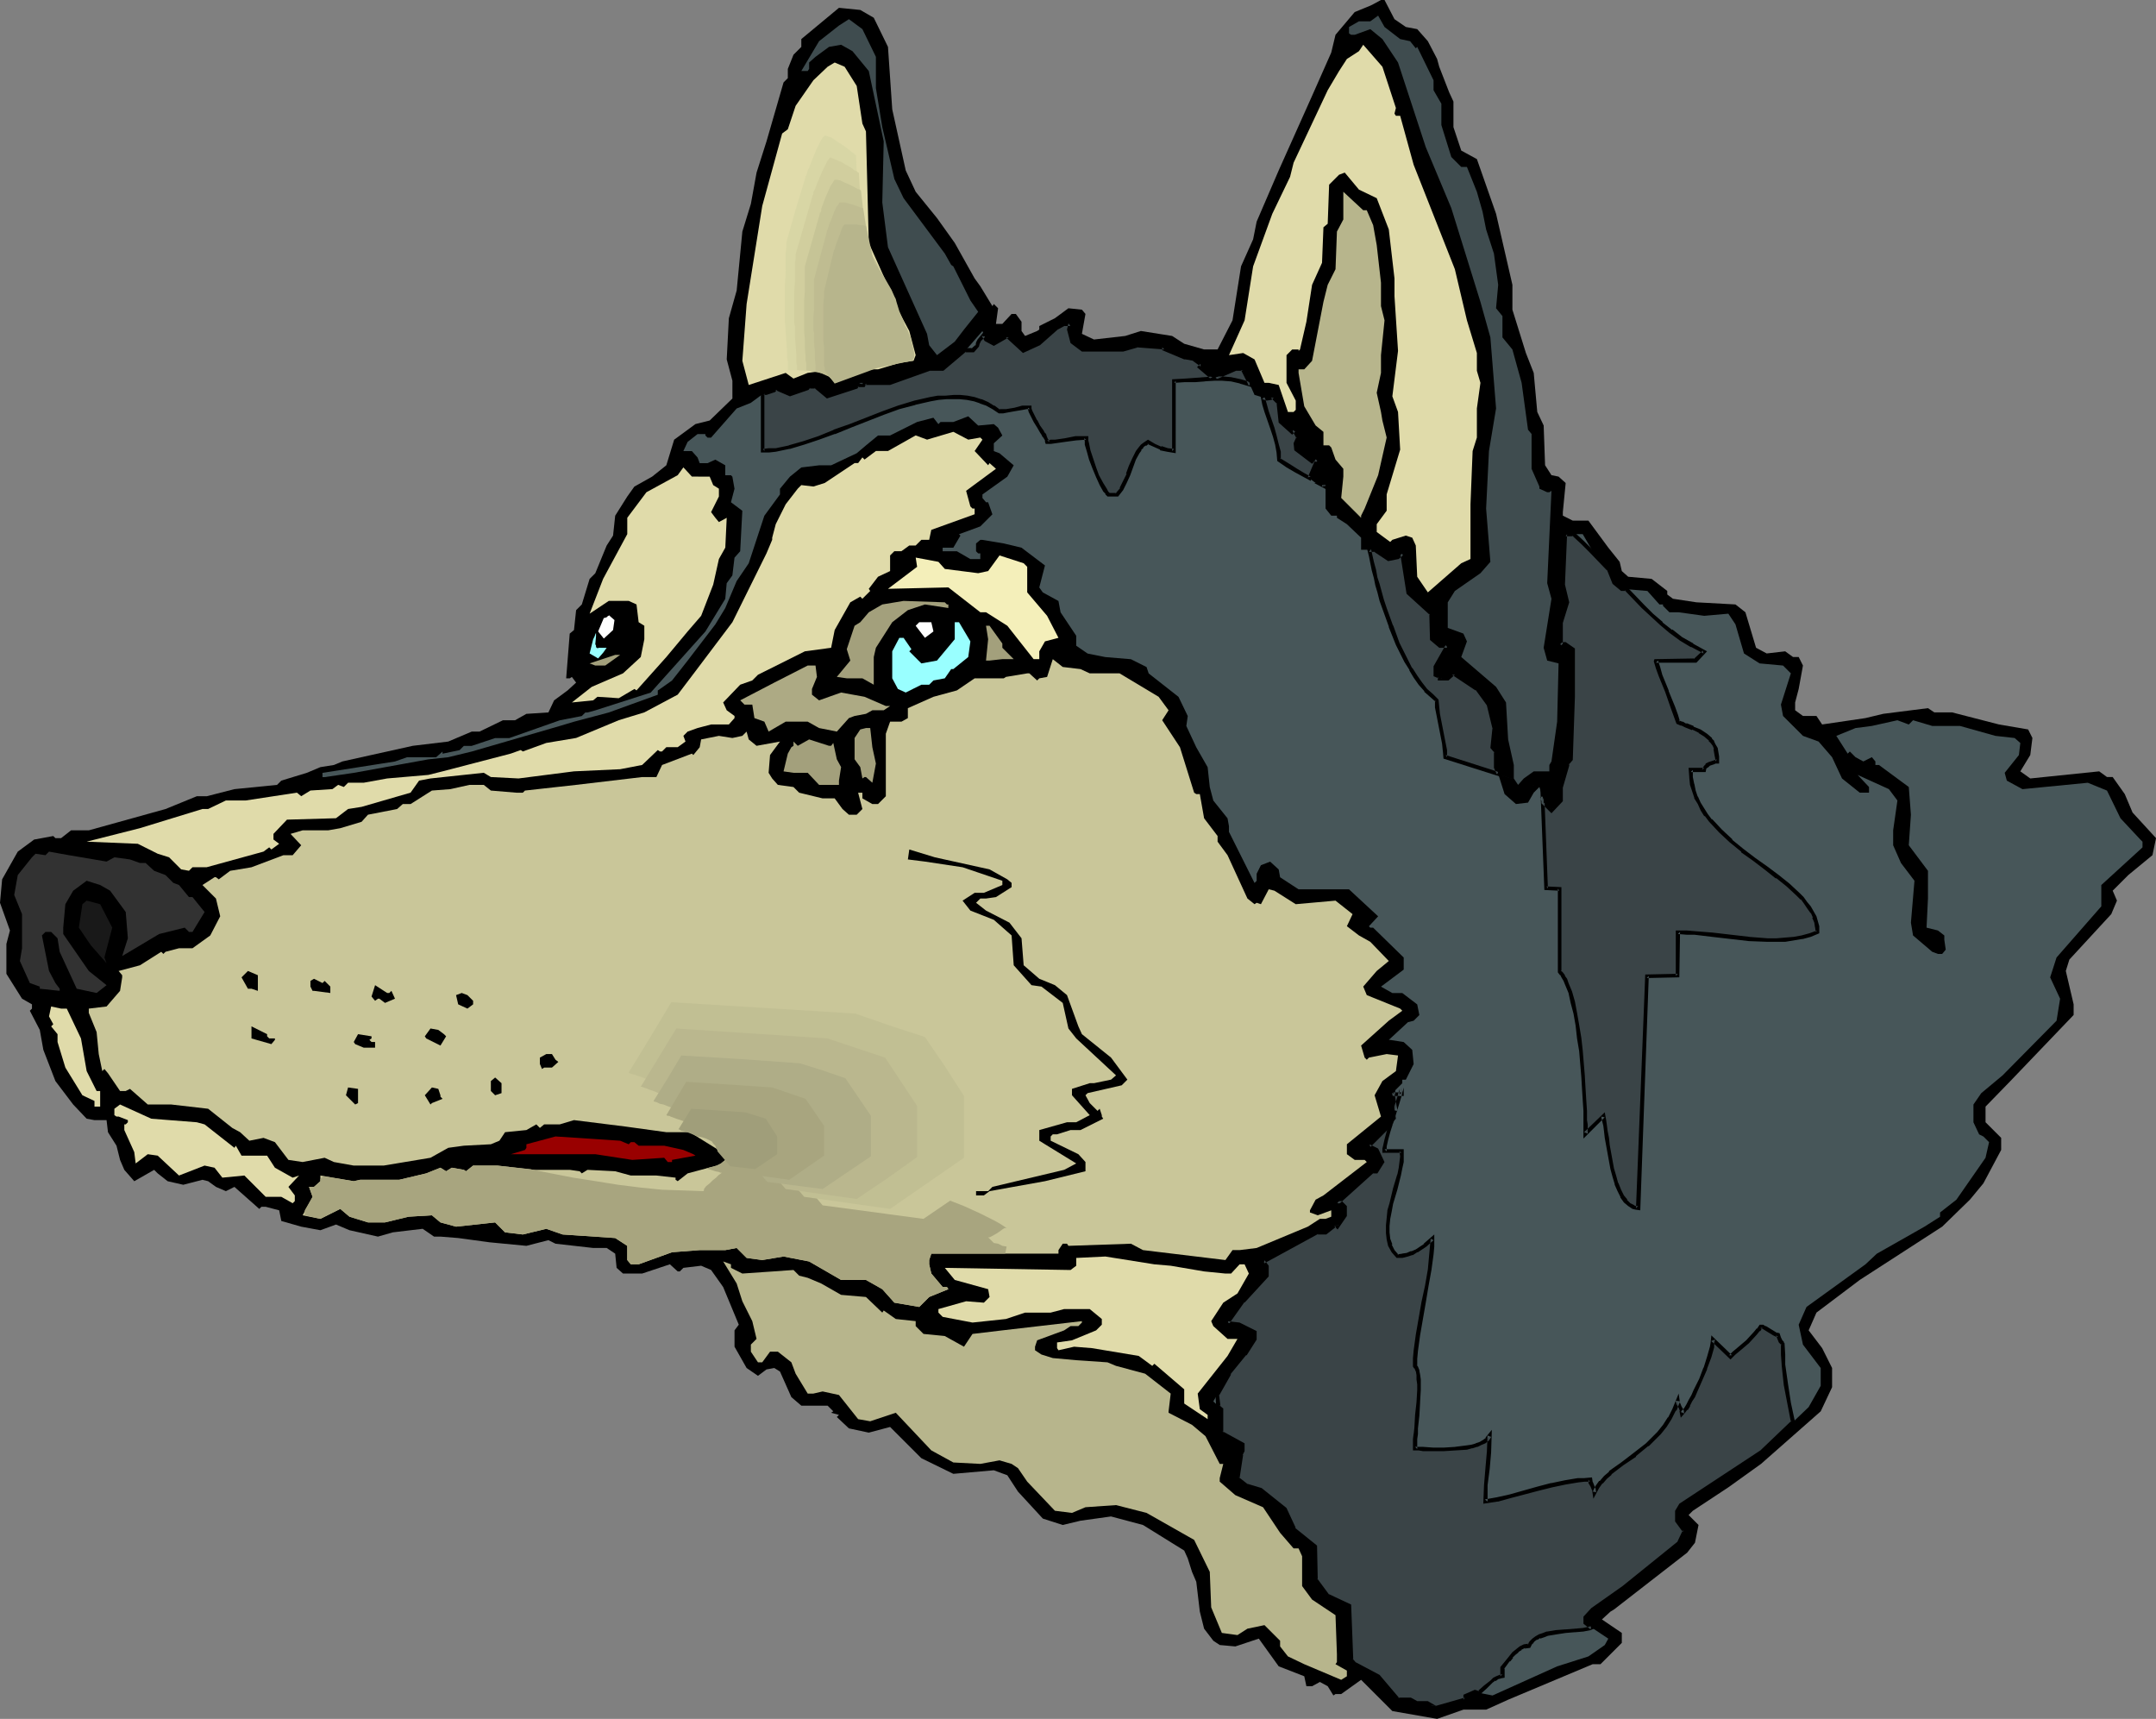 <?xml version="1.0" encoding="UTF-8" standalone="no"?>
<svg
   version="1.0"
   width="129.766mm"
   height="103.443mm"
   id="svg65"
   sodipodi:docname="Dog 042.wmf"
   xmlns:inkscape="http://www.inkscape.org/namespaces/inkscape"
   xmlns:sodipodi="http://sodipodi.sourceforge.net/DTD/sodipodi-0.dtd"
   xmlns="http://www.w3.org/2000/svg"
   xmlns:svg="http://www.w3.org/2000/svg">
  <rect width="100%" height="100%" fill="#808080" stroke="none"/>
  <sodipodi:namedview
     id="namedview65"
     pagecolor="#ffffff"
     bordercolor="#000000"
     borderopacity="0.25"
     inkscape:showpageshadow="2"
     inkscape:pageopacity="0.0"
     inkscape:pagecheckerboard="0"
     inkscape:deskcolor="#d1d1d1"
     inkscape:document-units="mm" />
  <defs
     id="defs1">
    <pattern
       id="WMFhbasepattern"
       patternUnits="userSpaceOnUse"
       width="6"
       height="6"
       x="0"
       y="0" />
  </defs>
  <path
     style="fill:#000000;fill-opacity:1;fill-rule:evenodd;stroke:none"
     d="m 317.22,4.362 2.586,1.777 2.586,0.485 2.424,2.746 2.101,4.039 0.485,1.777 2.262,5.816 0.97,2.1 v 5.816 l 1.778,5.331 3.555,1.939 4.363,12.44 3.717,16.156 v 5.654 l 3.07,9.855 1.778,4.524 0.808,8.886 1.454,3.07 0.323,9.047 1.454,2.262 1.616,0.323 1.616,1.454 -0.646,6.624 v 0.808 l 2.262,1.131 h 3.555 l 4.525,6.139 2.586,3.231 0.485,2.1 1.454,1.292 5.333,0.485 3.555,2.746 v 0.808 l 1.293,0.969 5.333,0.808 8.888,0.485 2.262,1.777 2.424,8.078 2.424,1.292 4.202,-0.485 1.778,1.292 h 1.293 l 0.97,1.939 -0.97,5.331 -0.808,3.07 v 1.777 l 1.778,1.292 h 3.07 l 1.293,1.939 9.858,-1.454 4.04,-0.969 10.181,-1.292 1.454,0.969 h 4.04 l 10.666,2.746 6.626,1.131 0.97,1.939 -0.485,3.877 -2.262,3.716 2.262,1.616 15.675,-1.616 1.778,1.292 h 1.293 l 2.747,3.877 1.778,4.2 5.333,5.816 -0.808,3.877 -5.494,4.524 -3.555,3.554 0.97,2.262 -1.293,3.07 -9.534,10.34 -0.808,2.585 1.778,7.593 v 2.423 l -14.382,15.025 -5.656,5.816 v 3.554 l 3.555,3.554 v 2.746 l -4.04,7.593 -3.07,3.716 -6.302,6.139 -18.746,12.117 -9.858,7.432 -1.778,4.039 3.07,4.039 2.262,4.524 v 4.362 l -2.586,5.493 -13.574,11.955 -7.434,5.331 -8.08,5.331 -0.97,0.969 2.262,2.262 -0.808,4.039 -1.778,2.262 -16.645,12.925 -0.808,0.485 -1.939,1.777 4.525,3.07 v 2.262 l -4.848,4.847 h -1.778 l -19.23,8.078 -5.01,2.262 h -5.171 l -5.979,2.1 -10.181,-1.777 -7.11,-7.108 -4.525,3.231 h -1.293 l -0.485,0.323 -1.293,-2.1 -1.778,-0.969 -1.778,0.969 h -1.293 l -0.485,-2.262 -5.818,-2.262 -4.525,-6.301 -5.333,1.777 -3.555,-0.323 -1.454,-0.969 -2.101,-2.746 -0.97,-3.877 -0.808,-6.785 -0.97,-2.262 -0.97,-3.07 -0.808,-1.777 -9.373,-5.816 -7.272,-1.939 -6.949,0.969 -4.04,0.969 -4.525,-1.454 -5.656,-6.139 -2.424,-3.716 -3.07,-1.131 -9.211,0.808 -7.272,-3.554 -7.11,-7.108 -4.848,1.292 -4.525,-0.969 -2.747,-2.585 0.485,-0.485 -1.778,-0.485 0.485,-0.323 -1.293,-1.292 h -5.979 l -2.262,-1.939 -2.586,-5.816 -1.293,-0.808 -1.778,0.323 -1.939,1.454 -2.586,-1.777 -2.747,-4.847 v -3.716 l 0.97,-1.292 -3.555,-8.563 -2.747,-3.877 -2.262,-0.969 -4.04,0.485 -0.808,0.808 h -0.485 l -1.778,-1.616 -6.302,2.1 h -4.363 l -1.454,-1.292 -0.323,-3.231 -1.939,-1.292 h -3.07 l -8.565,-0.969 -1.616,-0.808 -5.01,1.292 -8.403,-0.808 -7.11,-0.969 -4.04,-0.323 h -1.454 l -2.586,-1.777 -6.787,0.808 -3.394,0.969 -6.464,-1.454 -3.07,-1.292 -3.555,1.292 -4.363,-0.808 -4.525,-1.292 -0.485,-2.423 -3.07,-0.808 h -0.97 l -0.485,0.485 -5.656,-5.008 -1.939,0.969 -2.262,-0.969 -1.778,-1.292 -1.293,-0.323 -4.363,1.131 -3.555,-0.808 -2.262,-1.777 -0.808,-0.808 -4.525,2.585 -2.262,-2.585 -0.97,-2.262 -0.808,-3.231 -1.939,-3.07 -0.323,-2.746 h -2.747 l -1.778,-0.323 -3.07,-3.231 -4.04,-5.331 -2.747,-7.109 -0.808,-4.524 -2.262,-4.362 0.485,-0.485 v -0.969 L 5.01,227.149 1.454,221.494 v -6.785 L 2.262,211.639 0,205.339 l 0.485,-5.331 3.555,-6.301 3.717,-2.746 4.363,-0.808 0.485,0.485 h 1.293 l 2.262,-1.777 h 4.04 l 17.453,-4.847 7.11,-2.908 h 2.262 l 6.302,-1.616 9.696,-0.969 0.97,-0.969 5.818,-1.777 3.07,-1.292 3.07,-0.485 1.939,-0.808 15.998,-3.554 8.08,-0.969 5.333,-2.262 h 1.778 l 5.333,-2.585 h 2.747 l 2.586,-1.454 5.01,-0.323 1.293,-2.746 3.07,-2.262 1.939,-1.777 -0.97,-1.292 -0.485,0.323 h -0.808 l 0.808,-10.178 0.97,-0.808 0.485,-4.524 1.293,-1.292 1.778,-5.816 1.293,-1.292 2.586,-6.301 1.454,-2.262 0.485,-4.524 2.747,-4.362 1.616,-2.262 4.04,-2.262 3.232,-2.585 1.778,-5.816 4.848,-3.554 3.232,-0.808 5.171,-5.008 v -4.039 l -1.293,-4.847 0.485,-9.37 1.778,-6.301 1.293,-13.409 1.939,-6.301 1.293,-7.108 2.262,-7.108 3.878,-13.409 0.97,-0.969 v -2.1 l 1.293,-3.231 1.778,-1.777 V 8.886 l 8.565,-7.108 4.848,0.485 3.07,1.777 3.232,6.624 0.485,7.108 0.485,7.108 3.07,13.894 2.262,4.847 4.848,5.978 4.04,5.654 4.525,8.078 1.293,1.777 2.747,4.524 0.323,-0.485 0.97,0.969 -0.485,3.554 h 1.454 l 2.101,-2.262 h 0.97 l 1.293,1.777 v 2.1 l 0.808,1.131 2.747,-1.131 0.485,-0.323 v -0.808 l 3.555,-1.777 3.07,-2.262 3.07,0.323 0.808,0.969 -0.808,4.524 2.747,1.292 7.11,-0.808 3.555,-1.131 7.11,1.131 2.747,1.777 4.525,1.292 h 3.07 l 3.394,-6.624 1.939,-12.278 2.747,-6.139 0.808,-4.039 5.01,-11.632 7.595,-16.963 4.363,-9.855 0.97,-4.039 4.363,-5.17 3.555,-1.454 0.646,-0.323 L 314.15,0 h 0.808 z"
     id="path1" />
  <path
     style="fill:#3f4c4f;fill-opacity:1;fill-rule:evenodd;stroke:none"
     d="m 318.513,8.886 2.262,0.485 1.293,1.616 0.323,-0.323 3.717,7.593 v 2.262 l 1.778,3.07 v 4.847 l 2.262,7.27 2.262,2.262 h 1.293 l 2.262,5.654 1.293,4.524 0.808,4.039 1.778,5.493 0.97,7.108 -0.485,5.331 1.454,1.777 v 4.847 l 2.262,2.746 2.101,7.593 1.454,10.663 0.808,0.969 v 7.916 l 1.778,4.039 v 0.485 l 1.778,0.808 h 0.485 l 0.485,-0.323 -0.97,21.002 0.97,3.554 -1.778,11.147 0.808,2.908 2.586,0.646 -0.323,13.248 -1.293,9.047 -0.485,0.808 v 1.454 h -3.555 l -2.262,1.616 -1.293,1.454 -0.97,-1.454 v -3.07 l -1.293,-5.816 -0.485,-8.401 -2.262,-3.554 -7.918,-6.785 1.293,-3.554 -0.808,-1.777 -3.555,-1.292 v -5.816 l 1.616,-2.585 5.818,-4.039 2.262,-2.585 -0.97,-12.117 0.646,-13.086 1.616,-9.693 -1.293,-16.156 -2.262,-8.078 -6.626,-21.325 -5.818,-13.894 -6.302,-19.225 -3.555,-5.331 -2.747,-2.262 -3.555,1.292 h -0.808 l -0.485,-0.323 V 6.139 l 2.262,-1.292 h 2.586 l 1.778,-1.292 1.454,2.585 z"
     id="path2" />
  <path
     style="fill:#3f4c4f;fill-opacity:1;fill-rule:evenodd;stroke:none"
     d="m 199.253,12.925 v 7.108 l 1.454,8.886 2.747,11.794 2.101,4.362 9.373,12.601 1.454,2.585 0.485,0.323 3.878,7.755 1.778,2.585 -3.232,4.039 -2.101,2.746 -4.04,3.07 -1.778,-2.262 -0.485,-2.585 -8.888,-19.71 -1.293,-10.178 0.323,-13.894 -3.394,-15.994 -3.717,-4.524 -2.586,-1.454 -2.747,0.485 -3.07,2.262 -1.454,1.292 v 1.454 l -0.323,0.485 h -1.454 l 4.04,-6.785 4.525,-3.554 2.262,-1.454 3.07,2.262 z"
     id="path3" />
  <path
     style="fill:#e0dbaa;fill-opacity:1;fill-rule:evenodd;stroke:none"
     d="m 317.544,24.557 -0.323,1.292 0.323,0.485 h 0.97 l 3.07,11.147 9.373,23.749 2.747,11.632 2.262,7.432 v 4.039 l 0.808,2.746 -0.808,5.816 v 6.624 l -0.97,3.07 -0.485,12.117 v 12.44 l -2.101,0.969 -7.595,6.624 -2.424,-3.554 -0.323,-7.109 -0.808,-1.777 -1.454,-0.485 -3.07,0.969 -0.485,0.485 -3.07,-2.262 v -1.777 l 2.262,-3.07 v -3.716 l 3.07,-10.178 -0.485,-8.562 -1.293,-3.554 1.293,-10.34 -0.808,-12.44 v -4.039 l -1.293,-11.147 -2.747,-7.108 -4.04,-1.939 -3.232,-3.877 -1.293,0.485 -2.262,2.262 -0.323,8.886 -0.97,0.808 -0.323,8.078 -2.262,5.008 -1.293,8.401 -1.454,6.301 -0.323,0.323 v -0.323 h -1.454 l -1.293,1.292 v 6.301 l 2.101,4.039 v 2.1 l -0.485,0.485 h -1.293 l -2.101,-6.139 -2.262,-0.485 h -0.97 l -2.262,-5.331 -2.586,-1.454 -3.232,0.485 3.555,-7.916 1.939,-12.278 4.363,-11.955 4.04,-8.401 0.808,-3.231 7.757,-16.479 2.586,-4.362 1.778,-2.746 2.747,-1.777 0.97,-1.454 4.363,5.008 z"
     id="path4" />
  <path
     style="fill:#e0dbaa;fill-opacity:1;fill-rule:evenodd;stroke:none"
     d="m 194.889,19.548 1.293,8.563 0.808,1.777 0.646,25.364 4.848,10.824 1.778,4.362 2.586,4.847 1.454,5.493 -0.485,1.292 -3.232,0.485 -4.848,1.454 h -4.04 l -1.293,1.131 -0.485,-0.323 -1.293,1.292 -3.07,0.485 -2.424,-2.262 -3.394,0.485 -3.232,1.292 -1.778,-1.292 -8.403,2.746 -1.454,-5.493 0.97,-12.925 3.555,-22.295 4.525,-16.479 1.293,-0.969 1.778,-5.331 4.04,-5.816 3.232,-3.07 1.616,-0.969 2.262,0.969 z"
     id="path5" />
  <path
     style="fill:#b7b58c;fill-opacity:1;fill-rule:evenodd;stroke:none"
     d="m 310.918,47.821 1.454,3.393 0.808,4.524 0.97,8.563 v 5.331 l 0.808,3.231 -0.808,7.916 v 4.039 l -0.97,4.524 0.97,4.362 0.323,1.939 0.97,3.877 -1.939,8.562 -3.07,7.593 -0.808,1.616 v 0.485 l -4.525,-4.524 0.485,-4.847 v -1.777 l -1.778,-2.1 -0.97,-2.746 -0.485,-0.485 h -1.293 v -3.07 l -1.778,-1.454 -2.586,-4.362 -1.293,-7.593 v -0.808 h 1.293 l 1.778,-1.939 2.586,-13.409 0.97,-3.877 1.778,-3.554 0.323,-8.563 1.454,-2.746 v -6.301 l 4.525,4.2 z"
     id="path6" />
  <path
     style="fill:#475659;fill-opacity:1;fill-rule:evenodd;stroke:none"
     d="m 243.046,74.962 0.808,2.746 2.262,1.777 h 9.373 l 3.232,-0.969 6.141,0.485 v 0.485 l 4.525,1.777 h 0.485 l 1.778,0.485 1.778,1.292 -0.485,0.485 3.07,2.585 5.01,-2.1 h 1.778 l 2.586,5.816 2.747,0.808 h 0.808 l 0.485,-0.485 1.454,1.454 0.323,4.362 2.747,2.262 0.323,-0.485 1.131,1.777 -0.646,1.292 v 1.454 l 3.717,2.746 0.323,-0.485 h 0.97 l -1.778,4.362 1.293,0.969 0.97,0.485 h 1.293 v 5.331 l 1.293,1.616 h 1.293 v 0.485 l 2.262,1.454 3.232,3.07 v 2.746 h 3.07 l 3.232,2.1 2.101,-0.323 0.97,-0.969 1.293,8.886 5.333,4.847 v 5.816 l 1.778,1.454 h 1.939 l -2.909,4.847 v 1.777 l 0.97,0.485 v 0.323 h 1.939 l 1.293,-1.131 5.333,3.554 2.747,3.554 1.131,5.331 -0.323,4.362 0.808,0.969 v 3.554 l 1.939,6.139 2.586,2.262 2.747,-0.323 1.293,-2.262 1.293,-1.292 0.97,3.07 v 0.485 l 1.778,1.777 2.101,-2.262 v -3.07 l 1.454,-5.008 v -0.323 l 0.97,-0.969 0.323,-14.217 v -10.824 l -1.616,-1.292 h -0.646 l -0.485,0.485 v -5.331 l 1.454,-4.524 -0.97,-4.039 0.646,-11.471 h 3.878 l 2.262,3.877 3.555,4.039 1.293,3.231 1.778,1.292 5.818,0.485 2.747,3.07 h 0.808 v 0.323 l 1.454,1.454 h 2.101 l 5.818,0.808 5.494,-0.485 1.616,2.423 1.939,6.624 3.555,2.262 5.333,0.485 1.778,1.777 -2.262,7.108 0.485,2.585 4.525,4.524 3.555,1.292 3.07,3.554 2.262,4.847 4.04,3.231 h 2.101 v -1.292 l -2.586,-2.746 7.11,3.231 1.939,2.585 -0.97,6.785 v 3.393 l 1.778,4.039 3.07,4.039 -0.808,9.532 0.485,2.908 4.363,3.716 1.293,0.485 h 0.97 l 0.808,-0.969 -0.323,-2.262 v -0.969 l -1.454,-1.131 -2.586,-0.646 0.323,-6.624 v -6.301 l -4.363,-5.816 0.485,-6.947 -0.485,-6.301 -6.787,-5.008 h -0.808 v -0.808 l -0.808,-0.969 -1.939,0.969 -1.778,-0.969 -1.293,-1.292 -0.485,0.485 -2.586,-4.039 4.363,-1.777 3.717,-0.485 5.818,-1.292 2.586,0.969 0.97,-0.969 4.363,1.292 h 6.302 l 8.08,2.262 4.363,0.485 1.293,1.131 -0.323,2.746 -3.232,4.039 0.485,1.777 3.555,1.939 14.867,-1.454 4.363,1.777 3.07,6.301 4.525,4.847 0.485,0.485 v 1.292 l -9.373,8.563 v 4.847 l -10.181,11.632 -1.454,4.524 2.262,4.847 -0.808,5.008 -12.282,12.44 -4.848,4.039 -1.778,2.585 v 4.039 l 1.293,2.746 0.97,0.485 1.293,1.292 -0.808,3.554 -6.626,9.532 -3.717,2.908 v 0.969 l -3.555,2.262 -10.827,6.139 -2.586,2.423 -13.413,9.693 -1.778,4.039 0.97,4.524 4.04,5.331 v 4.039 l -2.747,4.847 -10.827,10.34 -18.261,11.955 -0.97,1.292 v 2.262 l 1.778,2.262 -1.293,2.746 -12.443,10.178 -7.11,5.008 -1.778,1.777 v 1.292 l 5.333,3.554 -0.808,1.454 -3.717,2.585 -7.11,2.262 -14.706,6.624 -4.04,-0.808 -2.262,0.808 v 0.969 l -6.787,1.777 -1.616,-0.969 h -2.424 l -1.616,-0.808 h -2.747 l -4.525,-5.331 -5.333,-2.746 -0.808,-0.969 -0.485,-12.278 -4.848,-2.423 -2.747,-3.554 v -7.432 l -5.01,-4.039 -2.101,-4.524 -5.333,-4.524 -3.07,-0.808 -2.262,-1.777 0.808,-5.493 0.485,-0.808 v -1.292 l -4.848,-2.746 v -5.331 l -1.939,-1.777 3.555,-6.301 3.555,-4.362 2.262,-3.554 v -1.454 l -3.394,-1.777 -2.747,-0.485 3.555,-4.847 5.333,-5.816 v -2.262 l -0.808,-0.969 12.443,-6.624 h 1.778 l 2.262,-1.777 0.323,0.485 1.778,-2.585 v -1.939 l -0.808,-0.808 h -0.97 l 8.242,-7.27 h 0.808 l 1.293,-2.1 -1.293,-2.746 -1.778,-0.969 6.141,-6.139 -0.808,-5.816 2.262,-2.262 v -0.808 h 0.808 l 1.778,-3.554 -0.323,-3.231 -1.939,-1.777 -3.07,-0.485 h -0.323 l 4.363,-4.039 1.293,-0.323 1.293,-1.292 -0.485,-2.423 -3.394,-2.585 h -2.262 l -2.586,-1.454 5.171,-3.877 v -2.746 l -6.949,-6.785 h -0.646 l -0.323,-0.323 2.101,-2.262 -6.626,-6.139 h -11.474 l -4.202,-2.746 -0.323,-1.777 -1.939,-1.777 -2.101,0.808 -0.97,1.939 v 1.616 l -0.485,0.485 -5.818,-11.632 v -1.292 l -0.323,-1.777 -3.232,-4.039 -0.808,-3.07 -0.485,-4.524 -2.586,-4.524 -2.262,-4.847 0.323,-2.262 -2.101,-4.362 -6.787,-5.331 -0.485,-1.454 -3.555,-1.777 -5.818,-0.485 -4.04,-0.808 -2.586,-1.777 v -2.262 l -3.555,-5.331 -0.485,-2.585 -3.555,-1.939 -0.808,-1.131 1.293,-5.008 -5.333,-4.039 -4.04,-0.969 -4.848,-0.808 h -0.485 l -0.97,0.808 v 1.777 l 0.485,0.485 h 0.485 v 1.292 h -2.262 l -3.07,-1.777 h -3.232 v -0.808 h 2.424 l 1.616,-2.746 -0.323,-0.323 4.848,-1.777 2.747,-2.746 -0.97,-2.746 h -0.485 l -0.808,-0.969 v -0.808 l 5.656,-4.039 1.454,-2.585 -3.232,-2.746 -1.293,-0.485 v -1.777 l 1.939,-1.777 -0.97,-1.777 -0.97,-0.808 -3.555,0.323 -2.262,-2.1 -3.394,1.292 h -2.909 l -0.485,0.485 -1.131,-1.454 -3.717,0.969 -6.141,3.07 h -2.747 l -2.747,2.262 -2.101,1.777 -5.818,2.746 h -2.747 l -4.04,0.485 -2.586,2.1 -2.262,2.746 v 1.292 l -3.555,4.847 -3.555,10.824 -2.747,4.039 -2.586,6.139 -2.262,3.716 -6.302,8.239 -3.555,4.524 -2.747,1.939 -0.485,0.323 v 0.969 l -11.15,4.039 -7.918,2.1 -3.232,0.969 -20.038,5.816 -5.333,1.292 -4.525,0.485 -16.968,3.07 -6.626,0.969 h -0.485 v -0.969 l 16.483,-2.585 2.747,-0.969 h 6.626 l 1.454,-1.292 v 0.485 l 3.878,-0.808 0.97,-0.969 h 1.778 l 5.333,-1.777 h 3.232 l 11.474,-4.039 5.01,-0.969 0.808,-0.808 h 0.485 l 1.778,-0.485 12.605,-4.039 12.443,-13.894 4.525,-7.432 0.323,-3.554 1.293,-1.777 0.485,-4.039 1.293,-1.454 0.485,-9.209 -2.586,-1.939 0.808,-3.07 -0.485,-2.746 -0.323,-0.323 h -1.293 v -2.262 l -2.262,-1.292 -1.778,0.808 h -1.778 l -0.485,-1.292 -1.293,-1.454 h -1.939 l 0.97,-2.1 2.262,-1.777 h 1.778 v 0.323 l 0.485,0.485 h 0.808 l 5.818,-6.624 3.232,-1.292 3.07,-2.262 h 0.485 l 1.778,-0.485 0.323,-0.485 3.232,1.454 4.04,-1.454 0.323,-0.485 h 1.454 l 2.747,2.262 6.626,-2.262 0.808,-0.808 h 6.787 l 8.888,-3.07 h 3.07 l 5.818,-5.008 3.232,-3.716 0.808,1.939 1.778,0.969 3.07,-1.777 3.717,3.393 3.555,-1.616 4.04,-3.716 1.616,-0.808 h 1.454 z"
     id="path7" />
  <path
     style="fill:#e0dbaa;fill-opacity:1;fill-rule:evenodd;stroke:none"
     d="m 223.008,99.519 0.485,0.485 -1.778,2.585 3.07,3.231 0.323,-0.485 1.454,1.292 -6.787,5.008 0.97,3.554 0.485,0.485 h 0.485 v 1.292 l -9.858,3.554 -0.485,2.262 h -1.778 l -1.293,1.292 h -1.454 l -1.778,1.292 h -1.616 l -0.97,0.969 v 3.554 l -2.747,1.292 -2.101,2.746 0.323,0.485 -1.778,1.777 -0.485,-0.485 -2.262,1.292 -3.555,6.301 -0.808,4.039 -5.979,0.808 -10.666,5.331 -1.293,1.292 -2.747,0.969 -3.878,4.039 0.808,1.777 1.778,1.292 v 0.485 l -1.293,1.454 h -4.04 l -3.07,0.808 -2.262,0.808 -0.97,0.969 0.485,1.292 -1.778,1.292 h -2.586 l -0.97,0.969 h -0.485 l -0.485,-0.323 -3.555,3.393 -5.01,0.969 -10.504,0.485 -12.605,1.616 -6.302,-0.323 -1.616,-0.969 -12.12,1.292 -2.586,0.485 -1.939,2.746 -11.15,3.231 -3.07,0.485 -2.747,2.1 -11.15,0.323 -3.07,3.231 v 1.292 l 1.293,0.969 -1.778,1.292 -0.485,-0.485 -1.293,0.969 -12.928,3.554 H 43.794 l -0.808,0.808 -1.778,-0.323 -2.747,-2.746 -2.586,-0.808 -4.525,-2.262 -11.635,-0.485 12.12,-3.07 14.221,-4.362 h 1.293 l 4.04,-1.939 h 4.525 l 11.635,-1.777 0.97,0.808 2.101,-1.292 5.01,-0.323 1.293,-0.969 1.293,0.485 0.97,-0.969 h 3.555 l 5.333,-0.969 9.373,-0.808 3.232,-0.808 15.514,-4.039 2.262,-0.808 0.485,0.323 5.333,-1.939 6.787,-1.131 9.696,-4.039 5.818,-1.777 7.595,-4.039 4.04,-5.331 8.403,-11.147 7.757,-15.671 1.293,-3.07 v -0.485 l 0.808,-3.07 2.262,-4.524 2.747,-3.554 0.808,-0.808 2.747,0.323 2.586,-0.808 6.787,-4.524 h 0.808 l 0.97,-1.292 0.485,0.485 2.586,-1.939 h 2.747 l 6.302,-3.554 2.586,0.969 5.979,-1.777 3.394,1.777 z"
     id="path8" />
  <path
     style="fill:#e0dbaa;fill-opacity:1;fill-rule:evenodd;stroke:none"
     d="m 161.438,108.405 0.808,1.939 1.293,0.808 v 1.777 l -1.778,3.554 0.97,1.292 0.808,0.969 1.778,-0.969 -0.323,6.785 -1.454,2.585 -1.293,5.816 -2.747,7.108 -3.07,3.554 -4.848,5.816 -6.787,7.593 -0.485,-0.323 -3.555,2.1 -4.848,-0.323 -0.97,0.808 -4.848,0.485 4.525,-3.554 7.11,-3.07 4.04,-3.716 0.808,-4.039 v -3.07 l -1.293,-0.808 -0.485,-4.039 -1.778,-0.808 h -4.525 l -4.363,2.908 3.07,-7.916 5.494,-10.178 v -3.716 l 4.363,-5.816 7.11,-3.877 1.293,-1.777 1.939,2.1 z"
     id="path9" />
  <path
     style="fill:#f4efba;fill-opacity:1;fill-rule:evenodd;stroke:none"
     d="m 233.673,128.922 v 5.816 l 4.525,5.331 2.586,5.008 -3.07,0.808 -1.293,2.262 v 1.777 h -1.293 l -5.979,-7.593 -4.848,-3.07 h -1.293 l -7.272,-5.654 -13.736,0.323 6.626,-5.008 -0.323,-2.1 5.171,0.969 1.454,1.616 7.595,0.969 2.262,-0.485 2.586,-3.554 5.494,1.777 z"
     id="path10" />
  <path
     style="fill:#a3a07c;fill-opacity:1;fill-rule:evenodd;stroke:none"
     d="m 215.413,137.485 h 0.323 v 0.808 l -5.333,-0.808 -3.878,1.292 -3.555,2.746 -3.717,5.816 -0.485,2.1 v 6.301 l -2.586,-1.454 h -3.555 l -2.262,-0.323 3.07,-3.716 -0.808,-2.585 1.778,-5.331 1.293,-0.808 1.939,-2.262 3.07,-1.777 4.848,-0.808 9.373,0.323 z"
     id="path11" />
  <path
     style="fill:#99ffff;fill-opacity:1;fill-rule:evenodd;stroke:none"
     d="m 138.006,147.34 -0.808,1.131 -1.131,1.292 -1.939,-1.131 0.808,-3.231 0.323,-0.646 0.162,-0.485 0.162,-0.323 v -0.162 0.323 0.646 l -0.162,1.777 0.162,0.323 v 0.323 l 0.162,0.162 0.323,0.162 v -0.162 z"
     id="path12" />
  <path
     style="fill:#ffffff;fill-opacity:1;fill-rule:evenodd;stroke:none"
     d="m 212.342,143.624 -1.939,1.454 -2.101,-2.746 0.808,-0.808 h 2.747 z"
     id="path13" />
  <path
     style="fill:#99ffff;fill-opacity:1;fill-rule:evenodd;stroke:none"
     d="m 220.745,145.886 -0.485,3.554 -3.394,2.746 h -0.485 l -1.454,2.1 -2.586,0.485 -0.97,0.969 h -1.778 l -3.555,1.777 -1.778,-0.808 -1.293,-2.423 v -6.139 l 1.616,-3.07 h 0.97 l 1.778,2.585 -0.485,0.485 2.747,2.746 3.555,-0.646 4.04,-4.847 v -3.877 h 0.97 z"
     id="path14" />
  <path
     style="fill:#a3a07c;fill-opacity:1;fill-rule:evenodd;stroke:none"
     d="m 228.017,146.37 v 0.969 l 2.586,2.585 h -2.586 l -2.909,0.323 h -0.808 l 0.485,-4.847 -0.485,-3.07 h 0.808 z"
     id="path15" />
  <path
     style="fill:#a3a07c;fill-opacity:1;fill-rule:evenodd;stroke:none"
     d="m 137.683,151.379 h -2.262 l -1.293,-0.485 5.818,-1.939 h 1.131 z"
     id="path16" />
  <path
     style="fill:#c9c699;fill-opacity:1;fill-rule:evenodd;stroke:none"
     d="m 245.793,152.186 2.101,0.969 h 6.787 l 8.888,5.331 2.262,3.07 -1.454,2.262 4.04,6.139 3.232,10.34 0.485,0.323 h 0.808 l 0.97,5.493 3.07,4.039 v 1.292 l 2.262,3.07 4.525,9.855 1.616,1.292 0.485,-0.323 0.97,0.323 1.778,-3.393 1.293,0.323 4.848,3.07 9.05,-0.808 3.878,3.07 -1.293,2.746 2.747,2.1 2.586,1.454 4.202,4.362 -2.747,2.262 -3.07,3.554 0.808,1.939 7.595,3.07 0.485,0.485 -3.07,2.262 -6.302,5.654 0.808,2.746 0.485,0.485 0.485,-0.485 4.04,-0.808 2.586,0.323 -0.485,3.554 -3.07,2.262 -1.778,3.231 1.454,4.847 -7.757,6.301 v 2.262 l 1.778,1.292 h 2.262 l 0.485,0.485 -9.858,7.593 -1.778,0.969 -1.293,2.423 v 0.485 l 1.778,0.646 3.07,-1.131 v 1.454 l -1.293,0.485 h -1.293 l -2.747,1.777 -11.635,4.847 -3.878,0.485 h -1.616 l -1.616,2.262 -18.746,-2.262 -2.747,-1.454 -14.221,0.485 -0.323,-0.485 h -0.97 l -0.97,1.454 v 0.808 h -28.926 l -0.485,1.454 v 0.969 l 0.485,2.1 2.586,3.07 h 0.97 l 0.323,0.485 -4.363,1.777 -2.262,2.262 -5.656,-0.969 -2.747,-3.07 -3.717,-2.1 h -5.656 l -7.272,-4.2 -5.818,-1.131 -4.848,0.808 -3.555,-0.485 -2.262,-2.262 -2.586,0.485 h -5.818 l -6.302,0.485 -7.595,2.746 h -1.778 l -0.808,-0.969 v -3.231 l -2.747,-1.777 -11.958,-0.808 -3.717,-1.292 -5.333,1.292 -4.04,-0.485 -2.262,-2.262 -8.888,0.969 -3.555,-0.969 -1.939,-1.616 -5.333,0.323 -5.333,1.292 h -3.878 l -4.202,-1.292 -2.101,-1.777 -4.525,2.262 -4.04,-0.808 2.262,-4.2 -0.808,-2.262 h 1.131 l 1.454,-1.292 v -1.292 l 7.595,1.292 1.454,-0.323 h 8.888 l 6.141,-1.454 3.232,-1.292 1.293,0.808 1.293,-0.808 2.747,0.485 0.485,0.323 1.616,-1.292 h 5.494 l 8.403,0.969 h 8.08 l 2.262,0.323 0.485,0.485 1.293,-0.808 6.302,0.323 3.555,0.969 h 5.818 l 4.363,0.485 v 0.485 l 0.485,0.323 2.262,-1.777 6.626,-1.777 0.97,-0.485 0.97,-0.808 v -1.292 l -8.08,-5.008 h -5.333 l -9.373,-1.292 -11.635,-1.454 -3.232,0.969 h -3.555 l -0.97,0.808 -0.808,-0.808 -2.262,1.292 -4.848,0.485 -1.293,1.939 -1.939,0.808 -6.141,0.323 -3.555,0.485 -4.04,2.262 -10.666,1.777 h -6.787 l -4.525,-0.808 -2.101,-0.969 -5.01,0.969 -3.232,-0.485 -3.07,-4.039 -2.586,-0.969 -3.232,0.646 -2.101,-1.939 -1.778,-0.969 -5.494,-4.362 -8.403,-0.969 h -5.333 l -4.04,-3.554 -0.97,0.485 h -1.293 l -2.747,-4.039 -0.808,-0.969 -0.485,0.485 -0.808,-3.877 -0.485,-5.008 -1.778,-4.362 v -0.969 l 4.04,-0.485 3.07,-3.554 0.485,-3.07 v -0.485 l -0.808,-0.969 4.848,-1.292 4.848,-3.07 0.485,0.485 0.485,-0.485 3.07,-0.808 h 3.07 l 4.04,-2.908 2.262,-4.362 -0.97,-4.039 -3.07,-3.07 2.747,-1.777 h 0.323 l 0.646,0.485 2.586,-1.939 4.848,-0.808 7.272,-2.746 h 2.101 l 1.939,-2.262 -2.424,-2.585 2.747,-0.808 h 5.818 l 2.747,-0.485 4.848,-1.454 1.454,-1.616 6.626,-1.292 1.293,-1.131 h 1.778 l 4.848,-3.07 4.202,-0.323 4.363,-0.969 h 3.232 l 1.616,1.292 5.818,0.485 h 1.454 l 0.485,-0.485 11.635,-1.292 15.029,-1.777 h 3.232 l 1.293,-2.746 6.787,-2.585 0.323,0.323 1.454,-1.777 0.323,-1.777 4.04,-0.808 3.07,0.485 2.262,-0.485 0.97,-0.969 0.485,1.777 1.778,1.454 5.333,-0.969 -2.262,3.07 -0.323,4.039 0.808,1.292 1.293,1.454 3.555,0.485 1.293,1.292 5.333,1.292 h 2.747 l 1.778,2.423 1.454,1.292 h 1.778 l 1.293,-1.292 -0.97,-3.716 h 0.97 v 1.292 l 2.262,1.292 h 1.293 l 1.778,-1.777 v -14.217 l 0.97,-2.746 h 2.586 l 1.454,-0.808 v -2.262 l 5.818,-2.585 5.333,-1.454 4.04,-2.746 h 6.626 l 0.485,-0.323 4.848,-0.808 h 0.485 l 1.778,1.616 0.485,-0.485 1.778,-0.323 1.293,-4.039 2.262,1.777 z"
     id="path17" />
  <path
     style="fill:#a8a57f;fill-opacity:1;fill-rule:evenodd;stroke:none"
     d="m 228.664,285.148 h -16.806 l -0.485,1.454 v 0.969 l 0.485,2.1 2.586,3.07 h 0.97 l 0.323,0.485 -4.363,1.777 -2.262,2.262 -5.656,-0.969 -2.747,-3.07 -3.717,-2.1 h -5.656 l -7.272,-4.2 -5.818,-1.131 -4.848,0.808 -3.555,-0.485 -2.262,-2.262 -2.586,0.485 h -5.818 l -6.302,0.485 -7.595,2.746 h -1.778 l -0.808,-0.969 v -3.231 l -2.747,-1.777 -11.958,-0.808 -3.717,-1.292 -5.333,1.292 -4.04,-0.485 -2.262,-2.262 -8.888,0.969 -3.555,-0.969 -1.939,-1.616 -5.333,0.323 -5.333,1.292 h -3.878 l -4.202,-1.292 -2.101,-1.777 -4.525,2.262 -3.555,-0.808 v -1.131 l 1.778,-3.07 -0.808,-2.262 h 1.131 l 1.454,-1.292 v -0.485 l 0.646,-0.646 6.949,1.131 1.454,-0.323 h 8.888 l 6.141,-1.454 3.232,-1.292 1.293,0.808 1.293,-0.808 2.747,0.485 0.485,0.323 1.616,-1.292 h 5.494 l 7.434,0.808 4.848,0.969 5.01,0.969 5.171,0.808 5.01,0.808 5.171,0.646 4.848,0.485 4.848,0.162 4.525,0.162 0.162,-0.162 v -0.323 l 0.485,-0.646 0.808,-0.646 0.646,-0.646 0.808,-0.646 0.646,-0.646 0.485,-0.323 0.162,-0.162 v 0 h -0.323 l -0.323,-0.162 -0.808,-0.162 -0.97,-0.323 -1.131,-0.323 2.424,-0.646 0.97,-0.485 0.97,-0.808 v -0.162 l 3.717,0.323 4.04,0.323 4.04,0.323 4.363,0.485 4.363,0.646 4.363,0.646 4.525,0.969 4.363,0.808 4.363,0.969 4.363,1.292 4.202,1.131 3.878,1.292 3.717,1.454 3.555,1.616 3.232,1.616 1.454,0.808 1.454,0.969 h -0.485 l -0.485,0.323 -1.131,0.808 -1.131,0.646 -0.646,0.323 h -0.323 l 0.97,0.969 0.162,0.162 0.162,0.162 0.97,0.162 0.97,0.485 0.97,0.162 -0.162,0.808 z"
     id="path18" />
  <path
     style="fill:#adaa84;fill-opacity:1;fill-rule:evenodd;stroke:none"
     d="m 185.84,153.964 -1.131,2.746 v 1.292 l 1.616,1.292 5.01,-1.777 5.333,0.969 4.848,2.1 h 0.97 l -1.454,0.969 h -2.586 l -1.454,0.808 -2.586,0.485 -1.293,0.485 -2.747,3.07 -4.04,-0.808 -2.586,-1.454 h -5.01 l -3.878,2.262 -0.97,-2.262 -2.262,-0.808 -0.485,-3.07 h -1.778 l -0.97,-0.969 7.757,-4.039 7.595,-3.877 h 1.778 z"
     id="path19" />
  <path
     style="fill:#a3a07c;fill-opacity:1;fill-rule:evenodd;stroke:none"
     d="m 198.445,169.958 0.808,3.716 -0.808,4.362 -1.454,-1.292 h -0.323 l -0.485,0.323 -0.485,-2.585 -1.293,-1.777 v -4.847 l 1.293,-1.939 1.293,-0.323 h 0.97 z"
     id="path20" />
  <path
     style="fill:#a3a07c;fill-opacity:1;fill-rule:evenodd;stroke:none"
     d="m 189.072,169.635 0.485,-0.646 0.808,3.716 0.97,1.777 -0.485,3.07 v 0.969 h -4.525 l -2.586,-2.746 H 180.507 l -2.262,-0.323 0.97,-4.039 0.808,-1.454 0.485,-0.323 v -0.969 l 0.97,0.969 2.586,-1.454 4.525,1.454 z"
     id="path21" />
  <path
     style="fill:#000000;fill-opacity:1;fill-rule:evenodd;stroke:none"
     d="m 225.109,197.745 4.04,2.262 0.97,0.808 v 0.969 l -3.555,2.262 -2.262,0.323 h -1.293 l -0.97,0.969 2.262,1.777 5.333,2.746 2.747,3.554 0.485,6.139 3.555,3.07 3.555,1.454 2.747,2.262 2.586,7.108 0.808,1.777 6.626,5.331 3.717,5.008 -1.293,1.292 -7.757,1.777 -0.485,0.485 0.97,1.777 1.778,1.777 0.485,-0.485 0.485,1.454 v 0.323 l 0.323,0.485 -5.171,2.585 h -2.262 l -3.07,0.969 h -0.97 l -0.485,0.485 v 0.969 l 6.302,3.07 1.616,1.777 v 2.1 l -9.211,2.262 -12.605,2.262 -1.293,0.969 h -1.778 v -0.969 h 2.747 l 0.97,-0.969 16.322,-3.877 2.747,-1.454 -7.11,-4.362 -1.293,-0.808 v -2.423 l 6.302,-1.777 h 2.101 l 3.07,-1.616 -4.04,-4.524 v -1.454 l 4.04,-1.292 h 0.97 l 3.878,-0.808 1.131,-0.969 -9.05,-8.401 -1.778,-2.262 -1.293,-5.816 -4.848,-3.716 -2.262,-0.323 -4.04,-4.524 -0.485,-6.785 -4.04,-3.554 -5.333,-2.1 -1.778,-2.262 2.747,-1.777 h 2.101 l 4.202,-1.777 v -0.969 l -9.05,-3.07 -8.565,-1.292 -3.878,-0.485 0.323,-2.262 5.818,1.777 z"
     id="path22" />
  <path
     style="fill:#323232;fill-opacity:1;fill-rule:evenodd;stroke:none"
     d="m 24.24,195.968 1.778,-0.969 3.555,0.485 2.262,0.808 h 1.293 l 1.939,1.777 2.586,0.969 1.778,1.777 1.293,0.485 2.262,2.746 h 0.808 l 2.747,3.393 -2.747,4.524 h -0.808 l -0.97,-0.969 -5.818,1.454 -8.403,5.008 1.293,-4.039 -0.485,-5.978 -3.555,-4.847 -2.262,-1.292 -3.07,-0.969 -3.07,2.262 -1.778,3.07 -0.485,5.331 v 1.454 l 5.818,8.401 4.04,3.231 -2.262,1.777 -4.525,-0.969 -3.878,-8.401 -0.485,-3.07 -1.454,-1.454 h -1.293 l -0.808,0.808 1.616,8.078 1.454,2.746 0.97,1.292 v 0.485 l -4.525,-0.485 v -0.485 l -2.262,-0.808 -2.262,-5.008 0.485,-2.908 v -7.755 l -1.778,-4.362 0.808,-4.524 3.232,-4.039 0.808,-0.808 2.262,0.323 0.808,-0.808 4.525,0.808 z"
     id="path23" />
  <path
     style="fill:#191919;fill-opacity:1;fill-rule:evenodd;stroke:none"
     d="m 25.533,210.993 -1.778,6.785 0.485,1.292 -3.555,-4.039 -2.747,-4.039 0.808,-5.331 0.97,-0.808 3.07,0.808 z"
     id="path24" />
  <path
     style="fill:#000000;fill-opacity:1;fill-rule:evenodd;stroke:none"
     d="m 58.661,225.372 -1.454,-0.485 h -0.808 l -1.454,-2.585 1.454,-1.454 2.262,0.969 z"
     id="path25" />
  <path
     style="fill:#000000;fill-opacity:1;fill-rule:evenodd;stroke:none"
     d="m 73.851,223.11 1.293,1.292 v 1.454 l -3.717,-0.485 H 71.104 l -0.485,-0.969 v -1.292 l 0.808,-0.485 1.939,0.969 z"
     id="path26" />
  <path
     style="fill:#000000;fill-opacity:1;fill-rule:evenodd;stroke:none"
     d="m 88.557,225.856 0.485,-0.485 0.808,1.777 -2.262,0.969 -1.293,-0.969 h -0.323 l -0.646,0.485 -0.808,-0.969 0.808,-2.585 2.747,1.777 z"
     id="path27" />
  <path
     style="fill:#000000;fill-opacity:1;fill-rule:evenodd;stroke:none"
     d="m 107.625,227.633 v 0.808 l -1.293,0.969 -2.101,-0.969 -0.485,-2.1 1.293,-0.485 1.293,0.485 z"
     id="path28" />
  <path
     style="fill:#e0dbaa;fill-opacity:1;fill-rule:evenodd;stroke:none"
     d="m 15.19,229.41 3.232,6.785 1.293,7.432 2.262,4.524 h 0.808 v 3.554 h -1.293 v -1.292 l -2.747,-1.292 -3.878,-6.301 -1.778,-5.816 v -1.777 l -1.454,-1.777 0.485,-0.485 -0.97,-1.777 0.485,-2.262 2.262,0.485 z"
     id="path29" />
  <path
     style="fill:#000000;fill-opacity:1;fill-rule:evenodd;stroke:none"
     d="m 60.762,235.711 0.485,0.485 h 1.293 v 0.323 l -0.808,0.969 -4.525,-1.292 v -2.746 l 3.555,1.777 z"
     id="path30" />
  <path
     style="fill:#000000;fill-opacity:1;fill-rule:evenodd;stroke:none"
     d="m 101,235.227 0.485,0.485 -1.293,2.1 -3.232,-1.616 -0.323,-0.485 1.293,-1.777 1.778,0.323 z"
     id="path31" />
  <path
     style="fill:#000000;fill-opacity:1;fill-rule:evenodd;stroke:none"
     d="m 84.517,236.196 -0.485,0.323 0.485,0.485 h 0.808 v 1.292 h -2.586 l -1.939,-0.808 -0.323,-0.485 0.97,-1.777 3.07,0.485 z"
     id="path32" />
  <path
     style="fill:#000000;fill-opacity:1;fill-rule:evenodd;stroke:none"
     d="m 126.371,241.043 0.646,0.485 -1.454,1.292 h -1.778 l -0.485,0.323 -0.485,-1.131 v -1.454 l 1.454,-0.808 h 1.293 z"
     id="path33" />
  <path
     style="fill:#000000;fill-opacity:1;fill-rule:evenodd;stroke:none"
     d="m 114.089,248.636 -1.454,0.485 -0.97,-0.969 v -2.262 l 0.97,-0.808 1.454,1.292 z"
     id="path34" />
  <path
     style="fill:#000000;fill-opacity:1;fill-rule:evenodd;stroke:none"
     d="m 81.446,250.898 -0.646,0.323 -2.101,-2.1 0.485,-1.777 2.262,0.323 z"
     id="path35" />
  <path
     style="fill:#000000;fill-opacity:1;fill-rule:evenodd;stroke:none"
     d="m 100.192,249.12 v 0.323 l 0.485,0.485 -2.424,0.969 -0.323,0.323 -1.293,-2.1 1.616,-1.777 1.454,0.323 z"
     id="path36" />
  <path
     style="fill:#e0dbaa;fill-opacity:1;fill-rule:evenodd;stroke:none"
     d="m 44.763,255.26 1.778,0.485 6.787,5.331 0.323,-0.485 1.293,2.262 h 5.818 l 1.778,2.746 4.04,2.262 1.454,-0.485 -2.424,2.585 0.97,1.292 0.485,0.646 v 1.292 l -0.485,0.485 -2.586,-1.454 h -3.555 l -4.848,-4.847 -5.01,0.485 -1.778,-2.262 -2.262,-0.485 -5.818,2.262 -4.848,-4.524 -2.262,-0.323 -2.747,2.1 -0.323,-2.585 -2.262,-5.008 v -1.292 h 0.323 l 0.485,-0.485 v -0.485 l -2.101,-0.808 H 26.502 l -0.485,-0.323 v -1.454 l 1.293,-0.969 7.11,3.231 z"
     id="path37" />
  <path
     style="fill:#990000;fill-opacity:1;fill-rule:evenodd;stroke:none"
     d="m 143.016,260.268 0.485,-0.485 h 0.808 l 0.97,0.808 h 5.818 l 4.363,0.969 2.262,0.969 0.485,0.323 -5.333,0.969 v 0.485 h -0.97 l -0.808,-0.969 -7.272,0.485 -8.403,-1.292 h -19.23 l 3.232,-0.969 0.323,-0.485 v -0.808 l 6.626,-1.777 14.706,0.969 z"
     id="path38" />
  <path
     style="fill:#e0dbaa;fill-opacity:1;fill-rule:evenodd;stroke:none"
     d="m 266.317,287.894 7.595,1.292 4.848,0.485 h 1.293 l 1.939,-2.1 h 1.131 l 0.97,2.1 -2.586,4.524 -3.232,2.1 -2.747,4.2 0.485,1.131 3.232,2.908 h 2.262 l -2.262,3.877 -6.787,8.563 0.485,3.554 1.778,1.292 v 0.969 l -5.333,-3.554 v -3.231 l -6.787,-5.816 -0.485,0.485 -3.07,-2.262 -10.666,-1.777 -4.04,-0.323 -3.555,0.808 -0.323,-0.485 v -1.292 l 3.394,-0.485 5.494,-2.262 1.293,-1.292 v -1.292 l -2.747,-2.262 h -5.818 l -3.07,0.808 h -5.818 l -4.363,1.454 -7.595,0.808 -6.787,-1.292 -0.97,-0.969 v -0.808 l 6.302,-1.777 4.04,0.323 1.293,-1.292 -0.323,-1.777 -7.595,-2.1 -2.262,-2.746 28.603,0.485 1.293,-0.969 v -1.777 l 6.626,-0.323 11.15,1.777 z"
     id="path39" />
  <path
     style="fill:#b7b58c;fill-opacity:1;fill-rule:evenodd;stroke:none"
     d="m 166.286,288.379 2.586,1.292 11.635,-0.808 1.293,1.292 1.939,0.485 3.07,1.292 4.525,2.585 5.656,0.485 3.717,3.554 0.323,-0.485 2.747,1.939 4.525,0.485 v 1.131 l 1.778,1.777 4.848,0.485 4.363,2.423 1.939,-2.908 6.787,-0.808 18.099,-2.1 v 0.323 l -0.808,0.808 h -1.778 l -1.454,0.969 -6.141,2.262 -0.485,1.454 v 0.808 l 1.454,0.969 2.586,0.808 5.333,0.485 7.11,0.485 1.939,0.808 6.626,1.777 5.818,4.524 -0.485,4.039 v 0.323 l 5.333,2.746 3.07,2.585 3.232,6.301 h 0.808 l -0.808,3.231 v 0.808 l 3.555,3.07 6.302,2.746 3.878,5.816 3.07,3.554 h 1.131 l 0.808,1.777 v 6.785 l 2.262,3.07 5.333,3.554 0.323,8.886 v 1.777 l -0.323,0.485 2.586,1.454 v 1.292 l -1.293,0.808 -8.403,-3.554 -3.717,-1.777 -1.778,-2.262 v -1.292 l -3.555,-3.554 -3.878,0.808 -2.262,1.454 -3.555,-0.485 -2.424,-5.816 -0.323,-8.078 -3.555,-7.27 -10.827,-6.139 -6.949,-1.777 -6.949,0.485 -3.07,1.292 -3.878,-0.485 -6.302,-6.624 -2.101,-3.07 -1.454,-0.969 -2.747,-0.808 -4.363,0.808 -6.141,-0.323 -5.01,-2.746 -8.08,-8.562 -5.818,1.939 -2.747,-0.485 -4.363,-5.493 -3.717,-0.808 -2.101,0.485 h -1.293 l -2.747,-4.524 -0.97,-2.585 -3.07,-2.423 h -1.778 l -1.778,2.423 h -0.97 l -1.616,-2.423 v -1.616 l 1.293,-1.292 -0.97,-4.039 -2.262,-4.524 -1.293,-4.039 -3.07,-5.008 1.778,0.646 z"
     id="path40" />
  <path
     style="fill:#ffffff;fill-opacity:1;fill-rule:evenodd;stroke:none"
     d="m 137.36,140.554 -1.293,3.07 1.293,1.616 2.101,-1.939 0.323,-2.262 -1.293,-1.131 v 0.162 h -0.162 l -0.323,0.323 -0.485,0.162 z"
     id="path41" />
  <path
     style="fill:#c9c699;fill-opacity:1;fill-rule:evenodd;stroke:none"
     d="m 151.581,221.817 49.126,3.231 18.746,6.139 10.504,15.671 v 16.802 l -19.877,13.571 -22.947,-3.07 -11.474,-13.732 v -0.162 l -0.162,-0.162 -0.162,-0.485 -0.162,-0.646 -0.323,-0.808 -0.323,-0.808 -0.485,-0.808 -0.485,-0.969 -0.646,-0.969 -0.808,-0.969 -0.808,-0.969 -0.97,-0.969 -0.97,-0.808 -1.293,-0.808 -1.293,-0.646 -1.454,-0.485 -1.778,-0.323 -1.778,-0.646 -1.939,-0.485 -2.101,-0.646 -4.04,-1.454 -4.202,-1.292 -1.778,-0.646 -1.778,-0.646 -1.616,-0.646 -1.454,-0.485 -1.131,-0.485 -0.808,-0.323 -0.323,-0.162 h -0.323 v 0 h -0.162 z"
     id="path42" />
  <path
     style="fill:#c1bf93;fill-opacity:1;fill-rule:evenodd;stroke:none"
     d="m 152.712,227.956 21.008,1.292 20.846,1.292 7.918,2.746 7.918,2.585 4.525,6.624 4.363,6.785 v 14.055 l -8.403,5.816 -8.403,5.816 -19.554,-2.746 -9.696,-11.471 v -0.162 l -0.162,-0.162 v -0.485 l -0.323,-0.485 -0.162,-0.646 -0.323,-0.646 -0.485,-0.808 -0.323,-0.808 -1.131,-1.777 -0.808,-0.808 -0.808,-0.646 -0.97,-0.808 -0.97,-0.646 -1.131,-0.485 -1.293,-0.323 -1.454,-0.485 -1.454,-0.323 -3.394,-1.131 -7.11,-2.262 -1.454,-0.646 -1.616,-0.485 -1.293,-0.485 -1.293,-0.485 -0.97,-0.323 -0.646,-0.162 -0.485,-0.162 -0.162,-0.162 4.848,-7.916 z"
     id="path43" />
  <path
     style="fill:#bab78e;fill-opacity:1;fill-rule:evenodd;stroke:none"
     d="m 153.843,233.934 34.421,2.262 13.09,4.362 7.272,10.986 v 11.632 l -6.787,4.847 -6.949,4.685 -16.16,-2.262 -4.04,-4.685 -4.04,-4.847 v 0 -0.162 l -0.323,-0.808 -0.323,-1.131 -0.808,-1.292 -0.97,-1.292 -0.646,-0.808 -0.646,-0.646 -0.646,-0.485 -0.97,-0.485 -0.97,-0.485 -0.97,-0.323 -1.131,-0.323 -1.293,-0.323 -2.747,-0.969 -5.818,-1.939 -1.293,-0.485 -1.293,-0.323 -1.131,-0.485 -0.97,-0.323 -0.808,-0.323 -0.485,-0.162 -0.485,-0.162 h -0.162 l 4.04,-6.624 z"
     id="path44" />
  <path
     style="fill:#afad87;fill-opacity:1;fill-rule:evenodd;stroke:none"
     d="m 154.974,240.073 13.413,0.808 13.574,0.969 5.171,1.616 5.171,1.777 5.818,8.562 v 9.209 l -10.989,7.432 -6.302,-0.808 -6.302,-0.808 -6.302,-7.593 v 0 l -0.162,-0.162 v -0.323 l -0.162,-0.323 -0.323,-0.808 -0.485,-1.131 -0.808,-0.969 -0.97,-1.131 -1.293,-0.808 -0.808,-0.323 -0.808,-0.323 -0.808,-0.162 -1.131,-0.323 -2.101,-0.646 -4.525,-1.454 -2.101,-0.808 -0.808,-0.323 -0.808,-0.162 -0.646,-0.323 -0.485,-0.162 h -0.162 l -0.162,-0.162 3.232,-5.17 z"
     id="path45" />
  <path
     style="fill:#a8a57f;fill-opacity:1;fill-rule:evenodd;stroke:none"
     d="m 156.105,246.051 19.554,1.292 7.595,2.585 2.101,3.07 2.101,3.07 v 6.785 l -7.918,5.493 -4.686,-0.646 -4.525,-0.646 -2.262,-2.746 -2.424,-2.746 v -0.323 l -0.162,-0.323 -0.162,-0.646 -0.485,-0.808 -0.485,-0.646 -0.808,-0.808 -0.808,-0.646 -1.131,-0.485 -1.454,-0.323 -1.616,-0.485 -3.232,-1.131 -1.454,-0.485 -1.293,-0.485 -0.323,-0.162 h -0.323 l -0.323,-0.162 v 0 z"
     id="path46" />
  <path
     style="fill:#a09e7a;fill-opacity:1;fill-rule:evenodd;stroke:none"
     d="m 157.237,252.19 12.282,0.808 4.686,1.454 2.586,4.039 v 4.039 l -5.01,3.393 -5.656,-0.646 -2.909,-3.393 v -0.162 l -0.162,-0.323 -0.162,-0.323 -0.162,-0.485 -0.485,-0.485 -0.323,-0.485 -0.646,-0.323 -0.646,-0.323 -0.97,-0.323 -0.97,-0.162 -1.939,-0.808 -0.97,-0.323 -0.808,-0.162 -0.485,-0.323 h -0.162 v 0 z"
     id="path47" />
  <path
     style="fill:#e0dbaa;fill-opacity:1;fill-rule:evenodd;stroke:none"
     d="m 177.113,84.009 v 0 -0.485 -0.646 l -0.162,-0.969 v -0.969 -1.131 l -0.162,-2.585 -0.162,-2.585 -0.162,-2.585 v -0.969 -0.969 -0.808 -0.485 -2.262 -1.131 -2.746 -2.908 l 0.162,-2.746 v -2.423 -0.969 -1.292 l 5.01,-16.317 v -0.162 -0.323 l 0.323,-0.323 0.162,-0.646 0.323,-0.808 0.323,-0.808 0.808,-1.777 0.808,-1.777 0.808,-1.777 0.485,-0.646 0.323,-0.485 0.323,-0.485 0.162,-0.162 h 0.323 l 0.485,0.162 0.485,0.162 0.646,0.323 1.131,0.808 1.293,1.131 1.293,0.969 1.131,0.969 0.323,0.323 0.323,0.323 0.323,0.323 v 0 l 0.323,16.479 v 0.323 l -0.162,0.323 v 3.393 l 0.162,1.777 0.162,1.939 0.323,2.1 0.485,2.1 0.646,1.777 0.646,1.616 0.808,1.292 0.646,1.131 0.808,0.969 0.646,0.969 0.646,0.808 0.323,0.808 0.323,0.485 0.162,0.485 0.646,1.454 1.616,3.231 0.808,1.454 0.323,0.808 0.323,0.646 0.323,0.485 v 0.323 l 0.162,0.323 h 0.162 l -2.101,3.231 -10.342,1.292 z"
     id="path48" />
  <path
     style="fill:#d8d6a5;fill-opacity:1;fill-rule:evenodd;stroke:none"
     d="m 179.214,84.171 v -0.162 -0.323 -0.646 -0.808 l -0.162,-0.969 v -0.969 l -0.162,-2.423 -0.162,-2.423 -0.162,-2.262 v -0.969 -0.808 -0.646 -0.485 -2.1 -1.131 -2.423 l 0.162,-2.585 V 59.453 58.322 57.353 l 0.162,-0.969 v -1.292 l 2.101,-7.432 2.262,-7.432 v -0.162 l 0.162,-0.162 0.162,-0.485 0.162,-0.646 0.323,-0.646 0.323,-0.808 0.646,-1.616 0.646,-1.616 0.808,-1.616 0.323,-0.646 0.323,-0.485 0.323,-0.323 0.162,-0.162 h 0.323 l 0.323,0.162 0.485,0.162 0.485,0.162 1.131,0.808 1.293,0.808 1.131,0.808 0.97,0.808 0.485,0.323 0.323,0.323 h 0.162 v 0.162 l 0.646,14.863 v 0.162 0.485 0.323 0.646 l 0.162,0.646 0.162,1.454 0.323,1.777 0.323,1.939 0.323,1.939 0.485,1.939 0.646,1.616 0.646,1.454 0.646,1.292 0.646,1.131 0.646,0.969 0.646,0.969 0.485,0.808 0.485,0.646 0.162,0.485 0.323,0.485 0.646,1.292 1.293,3.07 0.646,1.454 0.485,1.131 0.162,0.485 0.162,0.323 v 0.323 0 l -1.616,1.454 -1.616,1.454 -5.01,0.808 -5.171,0.808 -6.626,0.162 z"
     id="path49" />
  <path
     style="fill:#d1ce9e;fill-opacity:1;fill-rule:evenodd;stroke:none"
     d="m 181.315,84.171 v -0.323 -0.646 l -0.162,-0.646 v -0.808 -1.131 l -0.162,-2.1 -0.162,-2.1 v -2.1 l -0.162,-0.969 v -0.808 -0.969 -1.939 -0.969 -2.1 L 180.83,64.138 V 61.876 59.776 l 0.162,-0.808 V 57.837 l 3.878,-13.409 v 0 l 0.162,-0.323 v -0.485 l 0.323,-0.485 0.485,-1.292 1.293,-3.07 0.646,-1.292 0.323,-0.646 0.162,-0.323 0.323,-0.323 0.162,-0.323 h 0.323 l 0.323,0.162 0.808,0.323 1.131,0.485 1.131,0.646 1.131,0.646 0.808,0.646 0.485,0.162 0.162,0.162 0.162,0.162 h 0.162 l 0.808,13.248 v 0.162 l 0.162,0.162 v 0.323 l 0.162,0.485 0.162,0.485 v 0.646 l 0.323,1.454 1.778,6.947 0.646,1.616 0.485,1.454 0.646,1.131 0.646,1.292 0.646,0.969 0.646,0.808 0.323,0.808 0.485,0.808 0.162,0.323 0.162,0.485 0.485,1.131 1.131,2.585 0.485,1.292 0.485,1.131 v 0.485 0.323 0.323 0 l -2.262,1.292 -0.97,0.646 -1.131,0.646 -5.01,1.131 -5.01,1.131 z"
     id="path50" />
  <path
     style="fill:#c6c496;fill-opacity:1;fill-rule:evenodd;stroke:none"
     d="m 183.416,84.171 v -0.323 -0.485 -0.646 l -0.162,-0.808 v -0.808 l -0.162,-1.939 v -1.939 l -0.162,-1.939 v -0.808 -0.646 -0.969 -2.423 -2.1 l 0.162,-2.1 V 63.169 62.361 60.584 l 3.394,-11.955 v -0.162 l 0.162,-0.162 0.162,-0.323 v -0.485 l 0.485,-1.292 0.485,-1.292 0.646,-1.454 0.485,-1.131 0.323,-0.485 0.323,-0.485 0.162,-0.323 0.162,-0.162 h 0.323 0.162 l 0.808,0.162 0.97,0.485 1.131,0.485 0.97,0.485 0.808,0.485 0.646,0.162 v 0.162 h 0.162 l 0.646,5.816 0.485,5.654 v 0 l 0.162,0.323 0.162,0.323 0.162,0.485 0.162,0.485 0.323,0.646 0.485,1.454 1.131,3.393 0.485,1.616 0.485,1.454 0.485,1.454 0.485,1.292 0.485,1.292 0.646,1.131 0.485,0.969 0.646,0.808 0.323,0.808 0.162,0.323 0.162,0.323 0.323,0.808 0.485,0.969 0.97,2.423 0.323,1.292 0.162,0.969 0.162,0.485 v 0.162 l -0.162,0.323 h -0.162 l -5.494,2.262 -9.858,2.746 -3.878,-0.808 z"
     id="path51" />
  <path
     style="fill:#bfbc91;fill-opacity:1;fill-rule:evenodd;stroke:none"
     d="m 185.517,84.333 v -0.323 -0.485 -0.485 l -0.162,-1.616 v -1.616 l -0.162,-1.777 v -1.616 -0.646 l -0.162,-0.646 v -0.808 -2.262 l 0.162,-1.777 v -3.716 -1.616 -1.454 l 2.909,-10.824 v 0 -0.162 l 0.162,-0.323 0.162,-0.485 0.323,-0.969 0.485,-1.131 0.485,-1.292 0.485,-1.131 0.485,-0.646 0.162,-0.323 0.162,-0.162 h 0.162 0.323 0.646 l 1.778,0.485 0.97,0.323 0.808,0.323 0.485,0.162 h 0.162 v 0 l 0.808,5.008 0.808,4.847 v 0 0.162 l 0.162,0.323 0.323,0.485 0.646,1.131 0.646,1.292 1.454,3.231 0.646,1.454 0.485,1.454 0.808,2.585 0.97,2.262 0.485,0.969 0.323,0.808 0.485,0.808 0.323,0.485 0.323,0.646 0.323,0.969 0.646,2.262 0.323,1.131 v 0.808 0.485 0.162 l -0.162,0.323 h -0.162 l -3.394,0.969 -3.232,0.969 -9.858,3.07 -1.293,-0.485 -1.131,-0.485 z"
     id="path52" />
  <path
     style="fill:#b7b58c;fill-opacity:1;fill-rule:evenodd;stroke:none"
     d="m 187.617,84.333 v -0.646 l -0.162,-0.485 v -1.292 -1.454 -1.454 l -0.162,-1.454 v -1.131 -0.808 -1.939 -1.454 -3.231 l 0.162,-1.454 v -1.292 l 2.262,-9.37 v 0 l 0.162,-0.162 0.162,-0.646 0.323,-0.969 0.808,-2.1 0.323,-0.969 0.323,-0.646 0.162,-0.162 0.162,-0.162 h 0.323 0.646 1.778 l 0.808,0.162 h 0.646 l 0.485,0.162 h 0.162 l 1.778,8.078 v 0 l 0.162,0.323 0.162,0.323 0.323,0.323 0.808,1.131 0.808,1.292 1.778,3.07 0.646,1.454 0.323,0.646 0.162,0.646 0.646,2.1 0.97,2.262 0.323,0.969 0.485,0.808 0.323,0.808 0.162,0.485 0.323,0.646 0.162,0.808 0.485,1.939 0.162,0.969 v 0.808 l -0.323,0.646 -0.162,0.162 h -0.162 l -7.757,1.616 -9.696,3.554 z"
     id="path53" />
  <path
     style="fill:#3a4447;fill-opacity:1;fill-rule:evenodd;stroke:none"
     d="m 276.012,86.11 -2.101,0.162 -2.101,0.162 -2.262,0.162 h -2.424 v 15.994 l -1.454,-0.323 -1.616,-0.323 -1.454,-0.646 -1.454,-0.808 -0.646,0.485 -0.646,0.485 -0.646,0.646 -0.485,0.808 -0.646,1.454 -0.808,1.777 -0.646,1.777 -0.646,1.777 -0.808,1.454 -1.131,1.292 h -0.97 -0.97 l -0.323,-0.323 -0.485,-0.646 -0.808,-1.454 -0.808,-1.616 -0.808,-1.939 -0.646,-1.939 -0.646,-1.939 -0.323,-1.616 v -0.808 l -0.162,-0.646 -2.262,0.162 -2.424,0.485 -2.262,0.323 h -1.131 -0.808 v -0.162 l -0.162,-0.323 -0.485,-0.808 -0.323,-0.485 -0.323,-0.646 -0.646,-1.131 -0.808,-1.131 -0.646,-1.292 -0.485,-0.969 v -0.485 l -0.162,-0.485 -0.646,0.162 h -0.97 l -1.778,0.323 -1.778,0.323 -0.97,0.162 h -0.646 l -1.454,-0.969 -1.293,-0.646 -1.616,-0.646 -1.454,-0.485 -1.454,-0.323 -1.616,-0.162 h -1.616 -1.778 l -1.616,0.162 -1.778,0.323 -3.555,0.808 -3.717,1.131 -3.555,1.292 -7.434,2.746 -3.555,1.454 -3.717,1.292 -3.232,1.292 -3.394,0.808 -3.07,0.646 -1.616,0.162 -1.293,0.162 V 89.502 l 0.323,-0.162 h 0.485 l 1.778,-0.485 0.323,-0.485 3.232,1.454 4.04,-1.454 0.323,-0.485 h 1.454 l 2.747,2.262 6.626,-2.262 0.162,-0.323 h 1.293 l 0.323,-0.485 h 5.818 l 8.888,-3.07 h 3.07 l 5.01,-4.362 h 1.778 l 1.131,-0.969 v -0.646 l 0.323,-0.646 1.131,-1.131 0.485,0.969 1.778,0.969 3.07,-1.777 3.717,3.393 3.555,-1.616 4.04,-3.716 1.616,-0.808 h 1.454 l -0.485,1.292 0.808,2.746 2.262,1.777 h 9.373 l 3.232,-0.969 6.141,0.485 v 0.485 l 4.525,1.777 h 0.485 l 1.778,0.485 1.778,1.292 -0.485,0.485 z m 81.931,35.381 2.101,1.939 1.939,1.939 3.878,4.039 1.293,3.231 1.778,1.292 h 0.97 l 3.878,4.039 1.939,1.939 2.262,1.939 2.101,1.777 2.424,1.616 2.424,1.616 2.747,1.454 -2.101,1.939 h -8.888 v 0.162 l 0.485,1.454 0.485,1.777 1.454,3.554 1.454,3.716 0.646,1.777 0.485,1.616 0.808,0.323 0.97,0.323 1.616,0.646 1.616,0.646 1.293,0.969 1.131,0.969 0.485,0.646 0.323,0.646 0.323,0.808 0.162,0.969 0.162,0.808 v 1.131 l -0.323,0.162 h -0.485 l -0.97,0.485 -0.485,0.323 -0.323,0.323 -0.323,0.323 v 0.323 h -3.07 v 1.616 l 0.323,1.616 0.323,1.454 0.646,1.454 0.646,1.454 0.808,1.292 0.808,1.454 0.97,1.131 2.262,2.423 2.424,2.262 2.586,2.1 2.747,2.1 2.586,1.939 2.586,1.939 2.424,1.939 2.262,2.1 0.97,0.969 0.808,0.969 0.808,1.131 0.646,0.969 0.485,1.131 0.485,1.131 0.162,1.131 0.162,1.131 -1.778,0.646 -1.778,0.485 -1.939,0.323 -1.939,0.323 h -1.939 -2.101 l -4.202,-0.162 -4.202,-0.485 -4.04,-0.485 -4.04,-0.323 -1.939,-0.162 -1.939,-0.162 v 10.017 h -7.11 l -1.939,52.829 -0.485,-0.162 h -0.646 l -0.97,-0.646 -0.808,-0.808 -0.646,-1.131 -0.646,-1.292 -0.646,-1.616 -0.646,-1.616 -0.323,-1.777 -0.808,-3.554 -0.323,-1.777 -0.162,-1.616 -0.162,-1.616 -0.323,-1.292 -0.162,-1.131 -0.162,-0.969 -4.04,4.039 v -2.1 -0.969 l -0.162,-2.1 v -2.423 l -0.162,-2.585 -0.162,-2.746 -0.646,-5.816 -0.323,-2.908 -0.323,-2.908 -0.646,-2.746 -0.485,-2.585 -0.646,-2.262 -0.646,-1.939 -0.485,-0.808 -0.323,-0.808 -0.485,-0.646 -0.485,-0.485 V 202.107 h -2.909 l -0.97,-21.002 0.323,0.969 v 0.485 l 1.778,1.777 2.101,-2.262 v -3.07 l 1.454,-5.008 v -0.323 l 0.97,-0.969 0.323,-14.217 v -10.824 l -1.616,-1.292 h -0.646 l -0.485,0.485 v -5.331 l 1.454,-4.524 -0.97,-4.039 0.646,-11.471 z m -7.757,57.514 -9.373,-2.908 -11.958,-3.877 -0.162,-1.616 -0.162,-1.616 -1.293,-6.624 -0.323,-1.616 v -1.454 l -1.293,-1.131 -1.293,-1.131 -1.131,-1.454 -1.131,-1.616 -1.131,-1.777 -0.97,-1.777 -1.939,-4.039 -1.616,-3.877 -1.454,-4.039 -0.646,-1.939 -0.485,-1.777 -0.485,-1.777 -0.485,-1.616 -0.323,-1.777 -0.323,-1.616 -0.485,-1.454 -0.323,-1.454 h 1.293 l 3.232,2.1 2.101,-0.323 0.97,-0.969 1.293,8.886 5.333,4.847 v 5.816 l 1.778,1.454 h 1.939 l -2.909,4.847 v 1.777 l 0.97,0.485 v 0.323 h 1.939 l 1.293,-1.131 5.333,3.554 2.747,3.554 1.131,5.331 -0.323,4.362 0.808,0.969 v 3.554 l 0.485,1.616 z m -48.642,-68.338 -0.808,-0.323 h 0.808 z m -3.555,-1.939 -1.454,-0.808 -1.778,-0.969 -1.778,-1.131 -1.939,-1.292 -0.162,-1.616 -0.323,-1.777 -0.646,-1.939 -0.485,-1.777 -1.293,-3.716 -0.485,-1.777 -0.485,-1.616 0.97,0.323 h 0.808 l 0.485,-0.485 1.454,1.454 0.323,4.362 2.747,2.262 0.323,-0.485 1.131,1.777 -0.646,1.292 v 1.454 l 3.717,2.746 0.323,-0.485 h 0.97 z m -13.574,-21.164 -1.131,-0.485 -1.131,-0.323 -2.101,-0.485 -1.939,-0.162 h -1.939 l 4.848,-2.1 h 1.778 z"
     id="path54" />
  <path
     style="fill:#000000;fill-opacity:1;fill-rule:evenodd;stroke:none"
     d="m 275.689,86.433 0.323,-0.808 -2.101,0.162 v 0 l -2.101,0.162 v 0 l -2.262,0.162 -2.909,0.162 v 16.317 l 0.485,-0.485 -1.454,-0.162 v 0 l -1.454,-0.485 v 0.162 l -1.454,-0.646 -1.616,-0.969 -0.97,0.646 v 0 l -0.646,0.485 -0.646,0.808 v 0 l -0.485,0.646 v 0 l -0.808,1.616 v 0 l -0.808,1.777 v 0 l -0.646,1.777 h 0.162 l -0.808,1.616 -0.808,1.616 h 0.162 l -1.131,1.292 0.323,-0.162 h -1.939 0.323 l -0.323,-0.323 v 0 l -0.323,-0.646 -0.808,-1.292 v 0 l -0.97,-1.777 -0.646,-1.777 v 0 l -0.646,-1.939 -0.646,-1.939 -0.323,-1.616 v 0 l -0.162,-0.646 v -0.969 h -2.747 -0.162 l -2.424,0.485 -2.262,0.323 h 0.162 -1.131 v 0 l -0.808,0.162 0.485,0.323 v -0.323 l -0.323,-0.323 -0.323,-0.808 v -0.162 l -0.323,-0.485 v 0.162 l -0.323,-0.646 v 0 l -0.808,-1.131 -0.646,-1.292 v 0.162 l -0.646,-1.292 -0.485,-0.969 v 0 l -0.162,-0.485 v 0 -0.646 h -1.293 -0.808 l -1.778,0.485 -1.939,0.323 h -0.808 -0.808 l 0.323,0.162 -1.293,-0.969 h -0.162 l -1.293,-0.808 v 0 l -1.454,-0.646 h -0.162 l -1.454,-0.485 v 0 l -1.616,-0.323 -1.616,-0.162 h -1.616 l -1.778,0.162 v 0 h -1.778 l -1.778,0.323 -3.555,0.808 v 0 l -3.717,1.131 -3.555,1.292 v 0 l -7.434,2.908 -3.717,1.292 h 0.162 l -3.555,1.454 -3.394,1.131 -3.394,0.969 h 0.162 l -3.07,0.646 h -1.616 v 0 l -1.293,0.162 0.323,0.485 V 89.502 l -0.162,0.323 0.323,-0.162 -0.162,0.162 h 0.485 l 1.939,-0.646 0.485,-0.485 h -0.485 l 3.394,1.454 4.202,-1.454 0.485,-0.485 -0.323,0.162 h 1.454 l -0.323,-0.162 2.909,2.423 6.949,-2.262 0.323,-0.485 -0.323,0.162 h 1.616 l 0.485,-0.808 -0.485,0.323 h 5.818 l 9.05,-3.231 h -0.162 3.232 l 5.171,-4.362 -0.323,0.162 h 2.101 l 1.131,-1.292 0.162,-0.646 v 0 l 0.323,-0.646 -0.162,0.162 1.131,-1.131 -0.808,-0.162 0.646,1.131 2.101,1.131 3.394,-1.939 h -0.646 l 3.878,3.554 3.878,-1.777 4.202,-3.716 -0.162,0.162 1.778,-0.969 -0.323,0.162 h 1.454 l -0.485,-0.646 -0.323,1.454 0.808,3.07 2.586,1.939 h 9.373 l 3.394,-0.969 h -0.323 l 6.302,0.485 -0.485,-0.485 v 0.646 l 5.01,2.1 h 0.485 -0.162 l 1.778,0.323 h -0.162 l 1.778,1.292 v -0.646 l -0.808,0.808 3.394,2.908 h 1.454 l -3.878,-3.231 v 0.646 l 0.808,-0.808 -2.262,-1.777 -1.939,-0.323 h -0.485 0.162 l -4.525,-1.939 0.323,0.485 v -0.808 l -6.787,-0.485 -3.232,0.808 h 0.162 -9.373 0.323 l -2.262,-1.616 0.162,0.162 -0.808,-2.746 v 0.323 l 0.485,-1.939 h -1.939 l -1.939,0.969 -4.04,3.716 h 0.162 l -3.717,1.616 h 0.646 l -3.878,-3.554 -3.394,1.939 h 0.485 l -1.939,-0.969 0.162,0.162 -0.808,-1.616 -1.454,1.777 -0.323,0.646 -0.162,0.808 0.162,-0.323 -1.131,0.969 0.323,-0.162 h -1.939 l -5.171,4.524 0.323,-0.162 h -3.07 l -9.05,3.07 h 0.162 -5.979 l -0.485,0.808 0.323,-0.162 h -1.454 l -0.323,0.485 0.162,-0.162 -6.626,2.1 0.323,0.162 -2.747,-2.262 h -1.616 l -0.646,0.485 0.162,-0.162 -4.04,1.454 h 0.323 l -3.394,-1.454 -0.646,0.646 0.162,-0.162 -1.778,0.485 h 0.162 -0.646 l -0.646,0.323 V 102.912 h 1.778 0.162 l 1.454,-0.162 3.07,-0.646 h 0.162 l 3.232,-0.969 3.394,-1.131 3.555,-1.292 h 0.162 l 3.555,-1.454 7.434,-2.908 v 0 l 3.555,-1.292 3.717,-0.969 h -0.162 l 3.555,-0.808 1.778,-0.323 1.778,-0.162 h -0.162 1.778 1.616 -0.162 l 1.616,0.162 1.616,0.323 v 0 l 1.454,0.485 h -0.162 l 1.454,0.485 v 0 l 1.454,0.808 v 0 l 1.454,0.969 h 0.97 l 0.808,-0.162 1.778,-0.323 1.939,-0.323 0.808,-0.162 h 0.808 l -0.485,-0.323 v 0.323 0 l 0.162,0.646 v 0 l 0.485,0.969 0.646,1.292 v 0 l 0.808,1.292 0.646,1.131 v 0 l 0.323,0.485 v 0 l 0.323,0.646 v -0.162 l 0.485,0.808 v 0.323 0 l 0.162,0.485 h 1.293 -0.162 l 1.131,-0.162 v 0 l 2.262,-0.323 2.424,-0.323 v 0 l 2.262,-0.162 -0.485,-0.323 0.162,0.646 v 0.646 0.162 l 0.485,1.616 0.485,1.777 0.808,2.1 v 0 l 0.808,1.939 0.808,1.777 v 0 l 0.808,1.454 0.485,0.485 v 0.162 l 0.485,0.485 h 2.424 l 1.131,-1.454 0.808,-1.616 0.808,-1.777 v 0 l 0.646,-1.777 v 0 l 0.646,-1.777 v 0 l 0.808,-1.454 v 0 l 0.485,-0.646 h -0.162 l 0.646,-0.646 h -0.162 l 0.646,-0.485 v 0.162 l 0.646,-0.485 h -0.323 l 1.454,0.646 1.454,0.646 v 0.162 l 1.616,0.323 v 0 l 1.939,0.323 V 86.594 l -0.323,0.485 2.424,-0.162 h 2.262 0.162 l 2.101,-0.162 h -0.162 l 3.232,-0.323 z"
     id="path55" />
  <path
     style="fill:#000000;fill-opacity:1;fill-rule:evenodd;stroke:none"
     d="m 357.944,121.975 -0.323,-0.162 2.101,1.939 1.939,1.939 3.878,4.039 v -0.162 l 1.293,3.231 1.939,1.616 h 1.131 l -0.323,-0.162 3.878,4.039 2.101,1.939 2.101,1.939 v 0 l 2.101,1.777 v 0 l 2.424,1.777 2.424,1.454 h 0.162 l 2.747,1.454 -0.162,-0.646 -2.101,1.939 0.323,-0.162 -9.211,0.162 -0.162,0.485 0.485,1.616 0.646,1.777 v 0 l 1.454,3.554 v 0 l 1.293,3.716 0.646,1.777 0.646,1.777 1.131,0.485 -0.162,-0.162 0.97,0.485 v 0 l 1.616,0.646 v -0.162 l 1.616,0.808 h -0.162 l 1.293,0.808 v 0 l 1.131,0.969 h -0.162 l 0.485,0.485 v 0 l 0.485,0.646 0.323,0.808 -0.162,-0.162 0.162,0.969 0.162,0.969 v -0.162 l 0.162,1.131 0.323,-0.485 -0.485,0.162 v 0 l -0.485,0.162 v 0 l -0.97,0.323 -0.646,0.323 v 0.162 l -0.323,0.323 -0.323,0.485 -0.162,0.485 0.485,-0.485 h -3.555 l 0.162,2.1 v 0.162 l 0.162,1.616 v 0 l 0.485,1.454 0.485,1.454 v 0.162 l 0.808,1.292 0.646,1.454 v 0 l 0.808,1.292 h 0.162 l 0.97,1.292 v 0 l 2.262,2.423 2.424,2.262 v 0 l 2.586,2.1 v 0.162 l 2.747,1.939 2.747,2.1 2.424,1.939 v -0.162 l 2.424,1.939 v 0 l 2.262,2.1 0.97,0.969 v -0.162 l 0.808,1.131 v 0 l 0.646,0.969 0.808,1.131 v -0.162 l 0.485,1.131 h -0.162 l 0.485,1.131 0.162,1.131 v -0.162 l 0.162,1.131 0.323,-0.323 -1.778,0.646 -1.778,0.485 v 0 l -1.778,0.323 -1.939,0.162 v 0 l -1.939,0.162 h -2.101 l -4.202,-0.323 h 0.162 l -4.202,-0.485 -4.202,-0.485 -4.04,-0.323 v 0 l -1.939,-0.162 h -2.424 v 10.34 l 0.485,-0.485 -7.434,0.162 -2.101,53.152 0.485,-0.485 h -0.485 v 0 l -0.485,-0.162 h 0.162 l -0.97,-0.485 v 0 l -0.808,-0.808 h 0.162 l -0.808,-0.969 v 0 l -0.646,-1.292 -0.646,-1.616 v 0.162 l -0.485,-1.777 -0.485,-1.616 v 0 l -0.646,-3.554 -0.323,-1.777 -0.162,-1.616 -0.323,-1.616 -0.162,-1.292 -0.162,-1.131 -0.323,-1.777 -4.686,4.524 0.808,0.323 v -2.1 l -0.162,-0.969 v -2.1 l -0.162,-2.423 -0.162,-2.585 -0.162,-2.746 v -0.162 l -0.485,-5.816 -0.323,-2.908 -0.485,-2.908 -0.485,-2.746 v 0 l -0.485,-2.585 -0.646,-2.262 v 0 l -0.808,-1.939 v 0 l -0.323,-0.969 -0.485,-0.646 v -0.162 l -0.485,-0.646 v 0 l -0.485,-0.485 0.162,0.323 v -19.225 l -3.394,-0.162 0.323,0.485 -0.808,-21.002 -0.97,0.162 0.323,0.969 v -0.162 0.646 l 2.262,2.262 2.586,-2.746 v -3.231 0.162 l 1.454,-5.008 v -0.485 l -0.162,0.323 0.97,-1.131 0.485,-14.379 v -10.986 l -2.101,-1.454 h -0.646 l -0.808,0.485 0.808,0.323 v -5.331 0.162 l 1.454,-4.685 -0.97,-4.039 v 0 l 0.485,-11.471 -0.323,0.485 h 1.778 l 0.162,-0.969 h -2.424 l -0.485,12.117 0.808,4.039 v -0.323 l -1.454,4.685 v 6.301 l 1.293,-1.131 -0.323,0.162 h 0.646 -0.323 l 1.778,1.292 -0.162,-0.485 v 10.824 l -0.485,14.217 0.162,-0.323 -0.97,0.969 -0.162,0.646 v 0 l -1.454,4.847 v 3.231 l 0.162,-0.323 -2.101,2.262 h 0.646 l -1.778,-1.777 0.162,0.323 v -0.485 l -1.293,-4.362 0.97,24.718 3.394,0.162 -0.323,-0.485 v 19.064 l 0.485,0.646 v -0.162 l 0.323,0.646 v 0 l 0.485,0.808 0.323,0.808 v 0 l 0.808,1.939 v 0 l 0.485,2.262 0.646,2.423 v 0 l 0.485,2.746 0.323,2.908 0.485,2.908 0.485,5.816 v 0 l 0.162,2.746 0.162,2.585 0.162,2.423 v 2.1 0.969 3.231 l 4.848,-4.847 -0.808,-0.162 0.162,0.808 0.323,1.292 0.162,1.292 0.162,1.454 0.323,1.777 0.323,1.777 0.646,3.554 v 0 l 0.485,1.777 0.485,1.616 v 0.162 l 0.646,1.454 0.646,1.292 v 0.162 l 0.808,1.131 v 0 l 0.97,0.808 0.97,0.646 0.646,0.162 v 0 l 1.131,0.162 1.939,-53.314 -0.485,0.485 7.434,-0.162 0.162,-10.34 -0.485,0.485 1.939,0.162 h 1.939 -0.162 l 4.04,0.485 4.202,0.485 4.202,0.485 v 0 l 4.202,0.162 h 2.101 1.939 v 0 l 1.939,-0.323 1.939,-0.323 h 0.162 l 1.778,-0.485 1.939,-0.808 v -1.454 -0.162 l -0.323,-1.131 -0.323,-1.131 v 0 l -0.646,-1.131 v 0 l -0.646,-1.131 -0.808,-0.969 v 0 l -0.808,-1.131 v 0 l -0.97,-0.969 -2.262,-2.1 v 0 l -2.424,-1.939 v 0 l -2.586,-1.939 -2.747,-1.939 -2.747,-2.1 v 0 l -2.586,-2.1 h 0.162 l -2.424,-2.262 -2.262,-2.423 v 0.162 l -0.97,-1.292 v 0 l -0.808,-1.292 v 0 l -0.808,-1.292 -0.646,-1.454 v 0.162 l -0.485,-1.454 -0.323,-1.616 v 0.162 l -0.323,-1.616 v 0 -1.616 l -0.485,0.485 h 3.394 l 0.162,-0.808 -0.162,0.162 0.323,-0.323 -0.162,0.162 0.485,-0.323 v 0 l 0.323,-0.323 v 0 l 0.97,-0.323 v 0 l 0.323,-0.162 v 0 h 0.808 v -1.616 0 l -0.162,-0.969 -0.162,-0.969 -0.485,-0.808 -0.323,-0.646 v -0.162 l -0.485,-0.485 v -0.162 l -1.131,-0.969 v 0 l -1.454,-0.969 v 0 l -1.616,-0.646 v -0.162 l -1.616,-0.646 v 0.162 l -0.808,-0.485 h -0.162 l -0.808,-0.323 0.323,0.323 -0.485,-1.616 -0.646,-1.777 -1.454,-3.554 v -0.162 l -1.454,-3.554 v 0 l -0.485,-1.777 -0.485,-1.454 v 0.162 -0.162 l -0.485,0.485 h 9.211 l 2.424,-2.585 -3.232,-1.777 h 0.162 l -2.586,-1.454 -2.262,-1.777 v 0.162 l -2.262,-1.777 h 0.162 l -2.262,-1.939 -1.939,-1.939 -3.878,-4.039 -1.293,-0.162 0.323,0.162 -1.778,-1.454 0.162,0.162 -1.293,-3.07 -4.04,-4.2 -1.939,-1.939 -2.262,-2.1 z"
     id="path56" />
  <path
     style="fill:#000000;fill-opacity:1;fill-rule:evenodd;stroke:none"
     d="m 349.702,179.005 h 0.97 v 0 h -0.97 v 0 h 0.97 v 0 h -0.97 v 0 h 0.97 z"
     id="path57" />
  <path
     style="fill:#000000;fill-opacity:1;fill-rule:evenodd;stroke:none"
     d="m 340.491,176.097 0.485,-0.485 -12.12,-3.877 0.323,0.485 v -1.616 0 l -0.323,-1.616 -1.293,-6.624 -0.162,-1.616 v 0 l -0.162,-1.616 -1.293,-1.292 -1.293,-1.131 v 0 l -1.131,-1.454 -1.131,-1.616 -1.131,-1.777 v 0.162 l -0.97,-1.939 -1.939,-3.877 v 0 l -1.454,-4.039 v 0.162 l -1.454,-4.039 -0.646,-1.939 -0.485,-1.777 -0.485,-1.777 -0.485,-1.454 v 0 l -0.323,-1.777 v 0 l -0.485,-1.777 -0.323,-1.454 -0.323,-1.454 -0.485,0.646 h 1.293 l -0.323,-0.162 3.394,2.262 2.424,-0.485 1.131,-0.969 -0.808,-0.323 1.454,9.209 5.333,4.847 -0.162,-0.323 0.162,5.978 2.101,1.777 h 1.939 l -0.485,-0.646 -2.747,4.847 v 2.262 l 1.131,0.485 -0.162,-0.323 v 0.808 h 2.424 l 1.454,-1.292 h -0.646 l 5.333,3.554 v -0.162 l 2.586,3.554 v 0 l 1.293,5.331 v -0.323 l -0.485,4.685 0.97,1.131 -0.162,-0.323 v 3.716 l 0.646,1.454 1.131,0.646 -0.808,-2.423 v 0.162 -3.716 l -0.97,-1.131 v 0.485 l 0.485,-4.524 -1.293,-5.493 -2.747,-3.716 -5.818,-3.877 -1.454,1.616 0.323,-0.162 h -1.939 l 0.485,0.323 v -0.646 l -1.131,-0.485 0.162,0.323 v -1.777 0.323 l 3.232,-5.654 h -2.747 l 0.323,0.162 -1.778,-1.454 0.162,0.323 v -5.978 l -5.494,-5.008 0.162,0.323 -1.454,-9.693 -1.616,1.454 0.323,-0.162 -2.262,0.485 h 0.323 l -3.232,-2.262 h -1.939 l 0.485,1.939 0.323,1.616 0.323,1.616 v 0 l 0.485,1.777 v 0 l 0.323,1.616 0.485,1.616 0.485,1.939 0.646,1.777 1.454,4.039 v 0.162 l 1.616,4.039 v 0 l 1.939,3.877 1.131,1.777 v 0.162 l 0.97,1.616 1.131,1.616 1.293,1.454 v 0.162 l 1.293,1.131 1.293,1.131 -0.162,-0.323 v 1.454 0.162 l 0.323,1.616 1.293,6.624 0.162,1.616 v -0.162 l 0.162,1.939 13.251,4.2 z"
     id="path58" />
  <path
     style="fill:#000000;fill-opacity:1;fill-rule:evenodd;stroke:none"
     d="m 301.06,110.666 0.646,-0.323 -0.808,-0.485 -0.162,0.808 h 0.808 l -0.485,-0.323 v 0.323 l 0.97,0.808 -0.162,-1.616 h -2.909 l 3.07,1.616 z"
     id="path59" />
  <path
     style="fill:#000000;fill-opacity:1;fill-rule:evenodd;stroke:none"
     d="m 297.505,108.566 0.646,-0.162 -1.454,-0.808 -1.616,-0.969 v 0 l -1.778,-1.131 -2.101,-1.292 0.162,0.323 v -1.777 l -0.485,-1.777 v 0 l -0.485,-1.939 -0.485,-1.777 -1.293,-3.716 -0.485,-1.777 -0.485,-1.616 -0.485,0.646 0.97,0.323 1.131,-0.162 0.485,-0.485 h -0.646 l 1.454,1.454 -0.162,-0.323 0.485,4.524 3.07,2.746 0.808,-0.808 -0.808,-0.162 0.97,1.777 v -0.323 l -0.646,1.454 0.162,1.616 4.04,3.07 0.646,-0.646 -0.323,0.162 h 0.97 l -0.485,-0.646 -1.778,4.2 0.646,0.808 2.101,-5.331 -1.616,0.162 -0.485,0.485 0.485,-0.162 -3.555,-2.746 0.162,0.485 v -1.454 l -0.162,0.323 0.646,-1.616 -1.293,-2.585 -0.808,1.131 0.646,-0.162 -2.747,-2.262 0.162,0.323 -0.485,-4.685 -1.778,-1.777 -0.808,0.808 0.323,-0.162 h -0.808 0.162 l -1.616,-0.485 0.485,2.423 0.485,1.616 1.293,3.716 0.646,1.939 0.485,1.777 v 0 l 0.323,1.777 0.162,1.939 2.101,1.454 1.939,1.131 v 0 l 1.778,0.969 1.778,0.969 z"
     id="path60" />
  <path
     style="fill:#000000;fill-opacity:1;fill-rule:evenodd;stroke:none"
     d="m 284.092,87.725 0.485,-0.646 -1.131,-0.485 v 0 l -1.131,-0.323 v 0 l -2.262,-0.485 -1.939,-0.162 h -1.939 l 0.162,0.808 4.848,-2.1 h -0.162 1.778 l -0.485,-0.162 1.778,3.554 1.131,0.485 -2.262,-4.685 h -2.101 l -6.787,3.07 h 4.04 -0.162 l 2.101,0.162 2.101,0.485 h -0.162 l 1.131,0.323 v 0 l 2.101,0.646 z"
     id="path61" />
  <path
     style="fill:#3a4447;fill-opacity:1;fill-rule:evenodd;stroke:none"
     d="m 316.412,255.583 -0.646,1.939 -0.323,1.616 -0.323,1.454 -0.162,0.646 v 0.646 h 3.878 l 0.162,1.131 -0.162,1.292 -0.162,1.454 -0.323,1.454 -0.97,3.231 -0.808,3.393 -0.485,1.616 -0.162,1.616 -0.323,1.616 v 1.616 l 0.323,1.454 0.323,1.454 0.646,1.292 0.97,1.292 1.131,-0.162 1.131,-0.162 1.131,-0.485 0.97,-0.485 1.939,-1.292 1.616,-1.454 v 1.616 l -0.162,1.777 -0.485,3.716 -0.646,3.554 -0.646,3.716 -0.646,3.716 -0.646,3.716 -0.485,3.554 -0.162,1.777 v 1.777 l 0.323,0.485 0.162,0.646 0.323,0.808 v 1.131 1.131 1.292 2.746 l -0.323,2.908 -0.323,2.908 v 1.454 l -0.162,1.131 v 1.131 1.131 h 0.808 0.97 2.262 2.586 2.586 l 2.424,-0.323 1.293,-0.323 1.131,-0.323 0.808,-0.323 0.97,-0.485 0.646,-0.485 0.485,-0.808 -0.162,3.877 -0.323,3.716 -0.323,3.716 -0.162,3.716 2.747,-0.485 2.909,-0.808 6.141,-1.616 3.232,-0.808 3.07,-0.646 2.909,-0.485 1.454,-0.162 h 1.293 l 0.162,0.646 0.485,0.808 0.323,0.808 v 0.808 l 0.646,-1.292 0.97,-1.131 0.97,-1.131 1.131,-0.969 2.586,-2.1 2.909,-2.1 2.909,-2.262 1.293,-1.292 1.454,-1.454 1.131,-1.616 1.131,-1.616 1.131,-1.939 0.808,-2.1 0.162,0.808 0.323,0.646 0.323,0.808 0.162,0.646 0.323,-0.485 0.485,-0.646 0.646,-0.808 0.485,-0.969 0.485,-0.969 0.646,-1.292 1.131,-2.423 1.131,-2.746 0.808,-2.423 0.323,-1.292 0.323,-0.969 0.162,-0.969 v -0.808 l 4.04,3.877 0.808,-0.808 0.97,-0.808 2.101,-1.777 0.97,-0.969 0.808,-0.969 0.646,-0.808 0.646,-0.808 0.323,0.162 0.485,0.162 2.262,1.292 0.485,0.323 h 0.323 l 0.162,0.808 0.323,0.646 0.485,0.485 v 0.162 h 0.162 v 2.423 l 0.162,2.262 0.485,4.524 0.808,4.362 0.808,4.2 -7.272,6.947 -18.261,11.955 -0.97,1.292 v 2.262 l 1.778,2.262 -1.293,2.746 -12.443,10.178 -7.11,5.008 -1.778,1.777 v 1.292 l 1.616,0.969 -0.485,0.162 -1.616,0.323 -1.939,0.162 -1.939,0.162 -2.101,0.323 -2.101,0.323 -0.808,0.323 -0.97,0.323 -0.808,0.323 -0.646,0.485 -0.485,0.646 -0.485,0.646 -0.97,0.162 -0.97,0.323 -0.646,0.646 -0.808,0.646 -0.646,0.808 -0.646,0.808 -1.293,1.616 v 0.969 0.969 h -0.646 l -0.646,0.323 -0.646,0.323 -0.485,0.485 -1.454,1.292 -1.454,1.292 -0.97,-0.162 -2.262,0.808 v 0.969 l -6.787,1.777 -1.616,-0.969 h -2.424 l -1.616,-0.808 h -2.747 l -4.525,-5.331 -5.333,-2.746 -0.808,-0.969 -0.485,-12.278 -4.848,-2.423 -2.747,-3.554 v -7.432 l -5.01,-4.039 -2.101,-4.524 -5.333,-4.524 -3.07,-0.808 -2.262,-1.777 0.808,-5.493 0.485,-0.808 v -1.292 l -4.848,-2.746 v -5.331 l -0.808,-0.646 -0.162,-2.585 2.586,-4.847 3.555,-4.362 2.262,-3.554 v -1.454 l -3.394,-1.777 -2.747,-0.485 3.555,-4.847 5.333,-5.816 v -2.262 l -0.808,-0.969 12.443,-6.624 h 1.778 l 2.262,-1.777 0.323,0.485 1.778,-2.585 v -1.939 l -0.808,-0.808 h -0.97 l 8.242,-7.27 h 0.808 l 1.293,-2.1 -1.293,-2.746 -1.778,-0.969 z m 2.424,-8.724 v 0.485 l -0.162,0.485 v 0.485 l -0.323,0.808 -0.485,1.616 -0.485,1.939 -0.646,-4.039 0.162,-0.162 v 0.485 h 1.939 z"
     id="path62" />
  <path
     style="fill:#000000;fill-opacity:1;fill-rule:evenodd;stroke:none"
     d="m 316.736,255.906 -0.808,-0.485 -0.485,1.939 -0.485,1.777 v 0 l -0.323,1.454 -0.162,0.646 v 0.969 h 4.363 l -0.485,-0.323 0.162,1.131 -0.162,1.292 v 0 l -0.162,1.292 -0.323,1.616 v -0.162 l -0.97,3.231 -0.808,3.393 -0.485,1.616 v 0.162 l -0.162,1.616 -0.162,1.616 v 1.777 l 0.162,1.454 v 0 l 0.323,1.454 0.808,1.454 1.131,1.292 h 1.293 l 1.293,-0.323 0.97,-0.323 h 0.162 l 0.97,-0.646 h 0.162 l 1.939,-1.292 v 0 l 1.616,-1.454 -0.646,-0.323 -0.162,1.616 v 0 l -0.162,1.777 -0.323,3.554 -0.646,3.716 -0.808,3.716 -0.646,3.716 -0.646,3.716 -0.485,3.554 -0.162,1.777 v 0 1.939 l 0.323,0.485 v -0.162 l 0.323,0.808 v -0.162 l 0.162,0.969 v -0.162 1.131 l 0.162,1.131 v 1.292 l -0.162,2.746 v 0 l -0.323,2.908 -0.162,2.908 v 0 l -0.162,1.454 v -0.162 l -0.162,1.292 v 0 1.131 1.454 h 1.293 l 0.97,0.162 h 2.262 2.586 l 2.586,-0.162 v 0 l 2.586,-0.162 1.131,-0.323 h 0.162 l 0.97,-0.323 h 0.162 l 0.97,-0.485 0.808,-0.323 0.808,-0.646 0.485,-0.808 -0.808,-0.323 -0.162,3.877 v -0.162 l -0.323,3.716 -0.323,3.877 v 0 l -0.162,4.2 3.232,-0.485 h 0.162 l 2.909,-0.808 6.141,-1.616 3.232,-0.808 v 0 l 3.07,-0.646 2.909,-0.485 1.454,-0.162 h -0.162 1.293 l -0.323,-0.485 v 0.808 l 0.485,0.808 0.323,0.808 v -0.162 l 0.323,2.1 1.293,-2.423 v 0 l 0.808,-1.131 v 0.162 l 0.97,-1.131 1.131,-0.969 h -0.162 l 2.747,-2.1 2.909,-1.939 v -0.162 l 2.747,-2.262 h 0.162 l 1.293,-1.292 1.454,-1.454 v 0 l 1.293,-1.616 1.131,-1.777 v 0 l 0.97,-1.939 h 0.162 l 0.808,-2.1 -0.97,-0.162 0.162,0.808 0.485,0.808 0.323,0.808 -0.162,-0.162 0.323,1.616 0.97,-1.131 v 0 l 0.485,-0.646 h 0.162 l 0.485,-0.808 v -0.162 l 0.485,-0.969 0.646,-0.969 0.485,-1.131 1.131,-2.585 1.131,-2.585 v -0.162 l 0.97,-2.585 0.323,-1.131 0.323,-1.131 v 0 -0.969 l 0.162,-0.808 -0.808,0.323 4.363,4.2 1.131,-1.131 0.97,-0.808 2.101,-1.777 1.778,-1.939 0.646,-0.808 h 0.162 l 0.485,-0.808 -0.485,0.162 0.485,0.162 -0.162,-0.162 0.485,0.323 v 0 l 2.101,1.292 v 0 l 0.646,0.323 h 0.485 l -0.485,-0.323 0.323,0.808 0.323,0.808 0.485,0.485 -0.162,-0.162 0.162,0.162 0.162,0.162 -0.162,-0.323 v 2.423 l 0.162,2.262 v 0.162 l 0.485,4.524 0.808,4.2 0.808,4.2 0.162,-0.323 -7.272,6.947 0.162,-0.162 -18.422,12.117 -0.97,1.616 v 2.423 l 1.778,2.423 v -0.485 l -1.293,2.746 0.162,-0.162 -12.605,10.178 v 0 l -7.11,5.008 -1.778,1.939 v 1.616 l 1.616,1.292 0.162,-0.808 -0.485,0.162 h 0.162 l -1.616,0.323 -1.939,0.162 v 0 l -1.939,0.162 h -0.162 l -2.101,0.162 -1.939,0.323 h -0.162 l -0.808,0.323 -0.97,0.323 v 0 l -0.808,0.485 -0.646,0.485 v 0 l -0.646,0.646 -0.485,0.808 0.323,-0.323 -1.131,0.162 -0.97,0.485 -0.808,0.646 -0.808,0.646 v 0 l -0.646,0.808 v 0 l -0.646,0.808 v 0 l -1.454,1.777 v 2.1 l 0.485,-0.485 -0.646,0.162 -0.808,0.323 v 0 l -0.646,0.323 v 0 l -0.646,0.646 v 0 l -1.454,1.131 -1.454,1.292 h 0.485 l -1.131,-0.323 -2.586,1.131 v 1.131 l 0.323,-0.485 -6.787,1.939 h 0.323 l -1.939,-0.162 -0.323,-0.162 1.939,1.131 7.272,-1.939 v -1.292 l -0.323,0.485 2.262,-0.969 -0.323,0.162 1.293,0.162 1.616,-1.454 1.293,-1.292 v 0 l 0.646,-0.485 v 0.162 l 0.646,-0.485 v 0 l 0.646,-0.162 h -0.162 l 0.97,-0.162 v -2.262 l -0.162,0.323 1.293,-1.777 h 0.162 l 0.646,-0.808 h -0.162 l 0.646,-0.646 v 0 l 0.808,-0.646 h -0.162 l 0.808,-0.485 h -0.162 l 0.97,-0.485 -0.162,0.162 1.293,-0.162 0.485,-0.969 v 0.162 l 0.485,-0.646 v 0 l 0.646,-0.485 v 0.162 l 0.646,-0.485 v 0.162 l 0.97,-0.323 0.808,-0.323 v 0 l 1.939,-0.323 2.101,-0.323 v 0 l 1.939,-0.162 h 0.162 l 1.939,-0.162 1.616,-0.323 1.131,-0.485 -2.262,-1.616 0.323,0.485 v -1.292 l -0.162,0.323 1.778,-1.777 v 0 l 6.949,-4.847 v -0.162 l 12.766,-10.178 1.454,-3.07 -1.939,-2.423 v 0.162 -2.262 0.323 l 0.97,-1.292 -0.162,0.162 18.261,-12.117 7.434,-7.108 -0.97,-4.524 -0.646,-4.2 -0.646,-4.524 v 0 -2.262 l -0.162,-2.585 -0.162,-0.162 v 0 -0.162 l -0.485,-0.485 0.162,0.162 -0.323,-0.646 v 0 l -0.323,-0.969 -0.646,-0.162 0.162,0.162 -0.485,-0.323 v 0 l -2.101,-1.292 h -0.162 l -0.485,-0.323 h -0.808 l -0.646,0.969 v -0.162 l -0.646,0.808 -1.778,1.939 -2.101,1.777 -0.97,0.808 -0.808,0.808 h 0.646 l -4.686,-4.524 -0.162,1.616 -0.162,0.969 v 0 l -0.323,1.131 -0.323,1.131 -0.808,2.585 v -0.162 l -0.97,2.585 -1.293,2.585 -0.485,1.131 -0.646,1.131 -0.485,0.969 v 0 l -0.485,0.808 v 0 l -0.485,0.646 V 320.69 l -0.323,0.485 0.808,0.323 -0.162,-0.808 -0.485,-0.808 -0.323,-0.808 v 0.162 l -0.323,-2.262 -1.454,3.554 v 0 l -0.97,1.939 v -0.162 l -1.131,1.777 -1.293,1.616 0.162,-0.162 -1.454,1.454 -1.293,1.292 v 0 l -2.909,2.262 v 0 l -2.747,2.1 -2.747,1.939 v 0.162 l -1.131,0.969 -0.97,1.131 h -0.162 l -0.808,1.131 -0.646,1.292 0.808,0.162 -0.162,-0.808 -0.323,-0.808 -0.323,-0.808 v 0.162 l -0.162,-1.131 -1.778,0.162 v 0 h -1.454 l -2.909,0.485 -3.07,0.646 h -0.162 l -3.07,0.808 -6.302,1.777 -2.909,0.646 v 0 l -2.747,0.485 0.646,0.485 v -3.716 0 l 0.485,-3.716 0.323,-3.716 v 0 l 0.162,-5.17 -1.454,1.777 h 0.162 l -0.646,0.485 v 0 l -0.808,0.485 -0.97,0.323 h 0.162 l -1.131,0.323 v 0 l -1.131,0.162 -2.586,0.323 h 0.162 l -2.586,0.162 h -2.586 l -2.262,-0.162 h -0.97 -0.808 l 0.485,0.485 v -1.131 -1.131 0 l 0.162,-1.131 v 0 -1.454 0.162 l 0.323,-2.908 0.162,-2.908 v -0.162 l 0.162,-2.746 v -1.292 -1.131 l -0.162,-1.131 v 0 l -0.162,-0.808 v -0.162 l -0.323,-0.808 -0.323,-0.485 0.162,0.323 v -1.777 0.162 l 0.162,-1.777 0.485,-3.554 0.646,-3.716 0.646,-3.716 0.646,-3.877 0.646,-3.554 0.485,-3.554 0.162,-1.777 v -0.162 -2.585 l -2.424,2.1 h 0.162 l -1.939,1.292 v 0 l -1.131,0.485 0.162,-0.162 -1.131,0.485 -1.131,0.162 h 0.162 l -1.131,0.162 0.323,0.162 -0.97,-1.131 v 0 l -0.646,-1.292 h 0.162 l -0.485,-1.292 v 0 l -0.162,-1.454 v 0 -1.616 0.162 l 0.162,-1.616 0.323,-1.616 v 0 l 0.323,-1.777 0.97,-3.231 0.808,-3.231 v 0 l 0.323,-1.616 0.323,-1.454 v 0 -1.292 -1.616 h -4.363 l 0.485,0.485 v -0.646 0.162 -0.646 l 0.323,-1.454 v 0 l 0.485,-1.777 1.131,-3.554 z"
     id="path63" />
  <path
     style="fill:#000000;fill-opacity:1;fill-rule:evenodd;stroke:none"
     d="m 326.755,388.059 -1.939,-1.131 h -2.424 l 0.323,0.162 -1.778,-0.969 h -2.909 l 0.323,0.162 -4.525,-5.331 -5.494,-2.908 0.162,0.162 -0.808,-0.969 0.162,0.323 -0.485,-12.601 -5.171,-2.423 0.162,0.162 -2.747,-3.716 0.162,0.323 -0.162,-7.755 -5.01,-4.039 h 0.162 l -2.101,-4.524 -5.656,-4.524 -3.232,-0.969 0.162,0.162 -2.262,-1.777 0.323,0.323 0.808,-5.331 -0.162,0.162 0.485,-0.969 v -1.777 l -5.01,-2.746 0.162,0.323 v -5.493 l -0.97,-0.808 0.323,0.162 -0.323,-2.585 v 0.323 l 2.747,-4.847 h -0.162 l 3.555,-4.362 h 0.162 l 2.262,-3.554 v -1.939 l -3.878,-1.939 -2.747,-0.323 0.323,0.646 3.555,-5.008 v 0.162 l 5.494,-5.978 v -2.423 l -0.97,-1.292 -0.162,0.808 12.443,-6.785 -0.162,0.162 h 1.939 l 2.262,-1.777 -0.485,-0.162 0.808,0.808 2.101,-3.07 v -2.262 l -1.131,-1.131 h -1.131 l 0.323,0.808 8.08,-7.27 -0.162,0.162 h 0.97 l 1.616,-2.585 -1.454,-3.07 -1.939,-0.969 0.162,0.646 5.01,-5.008 0.646,-1.939 -6.787,6.785 2.262,1.131 -0.162,-0.162 1.454,2.746 v -0.485 l -1.454,2.1 0.485,-0.162 h -0.97 l -9.211,8.239 h 2.101 l -0.323,-0.162 0.808,0.808 v -0.323 1.939 -0.323 l -1.778,2.585 h 0.646 l -0.646,-0.646 -2.586,1.939 0.323,-0.162 h -1.939 l -13.09,7.108 1.293,1.292 -0.162,-0.323 v 2.262 l 0.162,-0.323 -5.333,5.816 h -0.162 l -3.878,5.493 3.394,0.646 -0.162,-0.162 3.555,1.777 -0.162,-0.323 v 1.454 -0.323 l -2.262,3.554 v 0 l -3.555,4.362 v 0.162 l -2.747,4.847 0.162,2.908 0.97,0.808 -0.162,-0.323 v 5.654 l 5.01,2.746 -0.162,-0.323 v 1.292 -0.162 l -0.485,0.969 -0.808,5.654 2.424,1.939 3.232,0.969 -0.162,-0.162 5.333,4.524 v -0.162 l 2.101,4.524 5.01,4.2 -0.162,-0.323 v 7.593 l 2.909,3.716 5.01,2.423 -0.323,-0.323 0.646,12.601 0.97,0.969 5.333,2.746 -0.162,-0.162 4.686,5.493 2.909,0.162 -0.162,-0.162 1.778,0.969 h 2.424 z"
     id="path64" />
  <path
     style="fill:#000000;fill-opacity:1;fill-rule:evenodd;stroke:none"
     d="m 318.352,247.343 v -0.162 0.485 l -0.162,0.646 -0.162,0.646 -0.485,1.616 -0.646,1.939 0.97,0.162 v -0.162 l -0.646,-3.877 -0.162,0.323 0.162,-0.162 -0.808,-0.323 0.162,0.808 h 2.747 v -2.423 h -0.97 v 0.485 h 0.97 v -0.485 h -0.97 v 2.1 l 0.485,-0.485 h -1.939 l 0.485,0.485 v -1.616 l -1.131,1.131 0.646,4.2 v 0 2.908 l 1.454,-4.685 0.485,-1.616 0.162,-0.808 0.162,-0.485 0.162,-0.646 z"
     id="path65" />
</svg>
